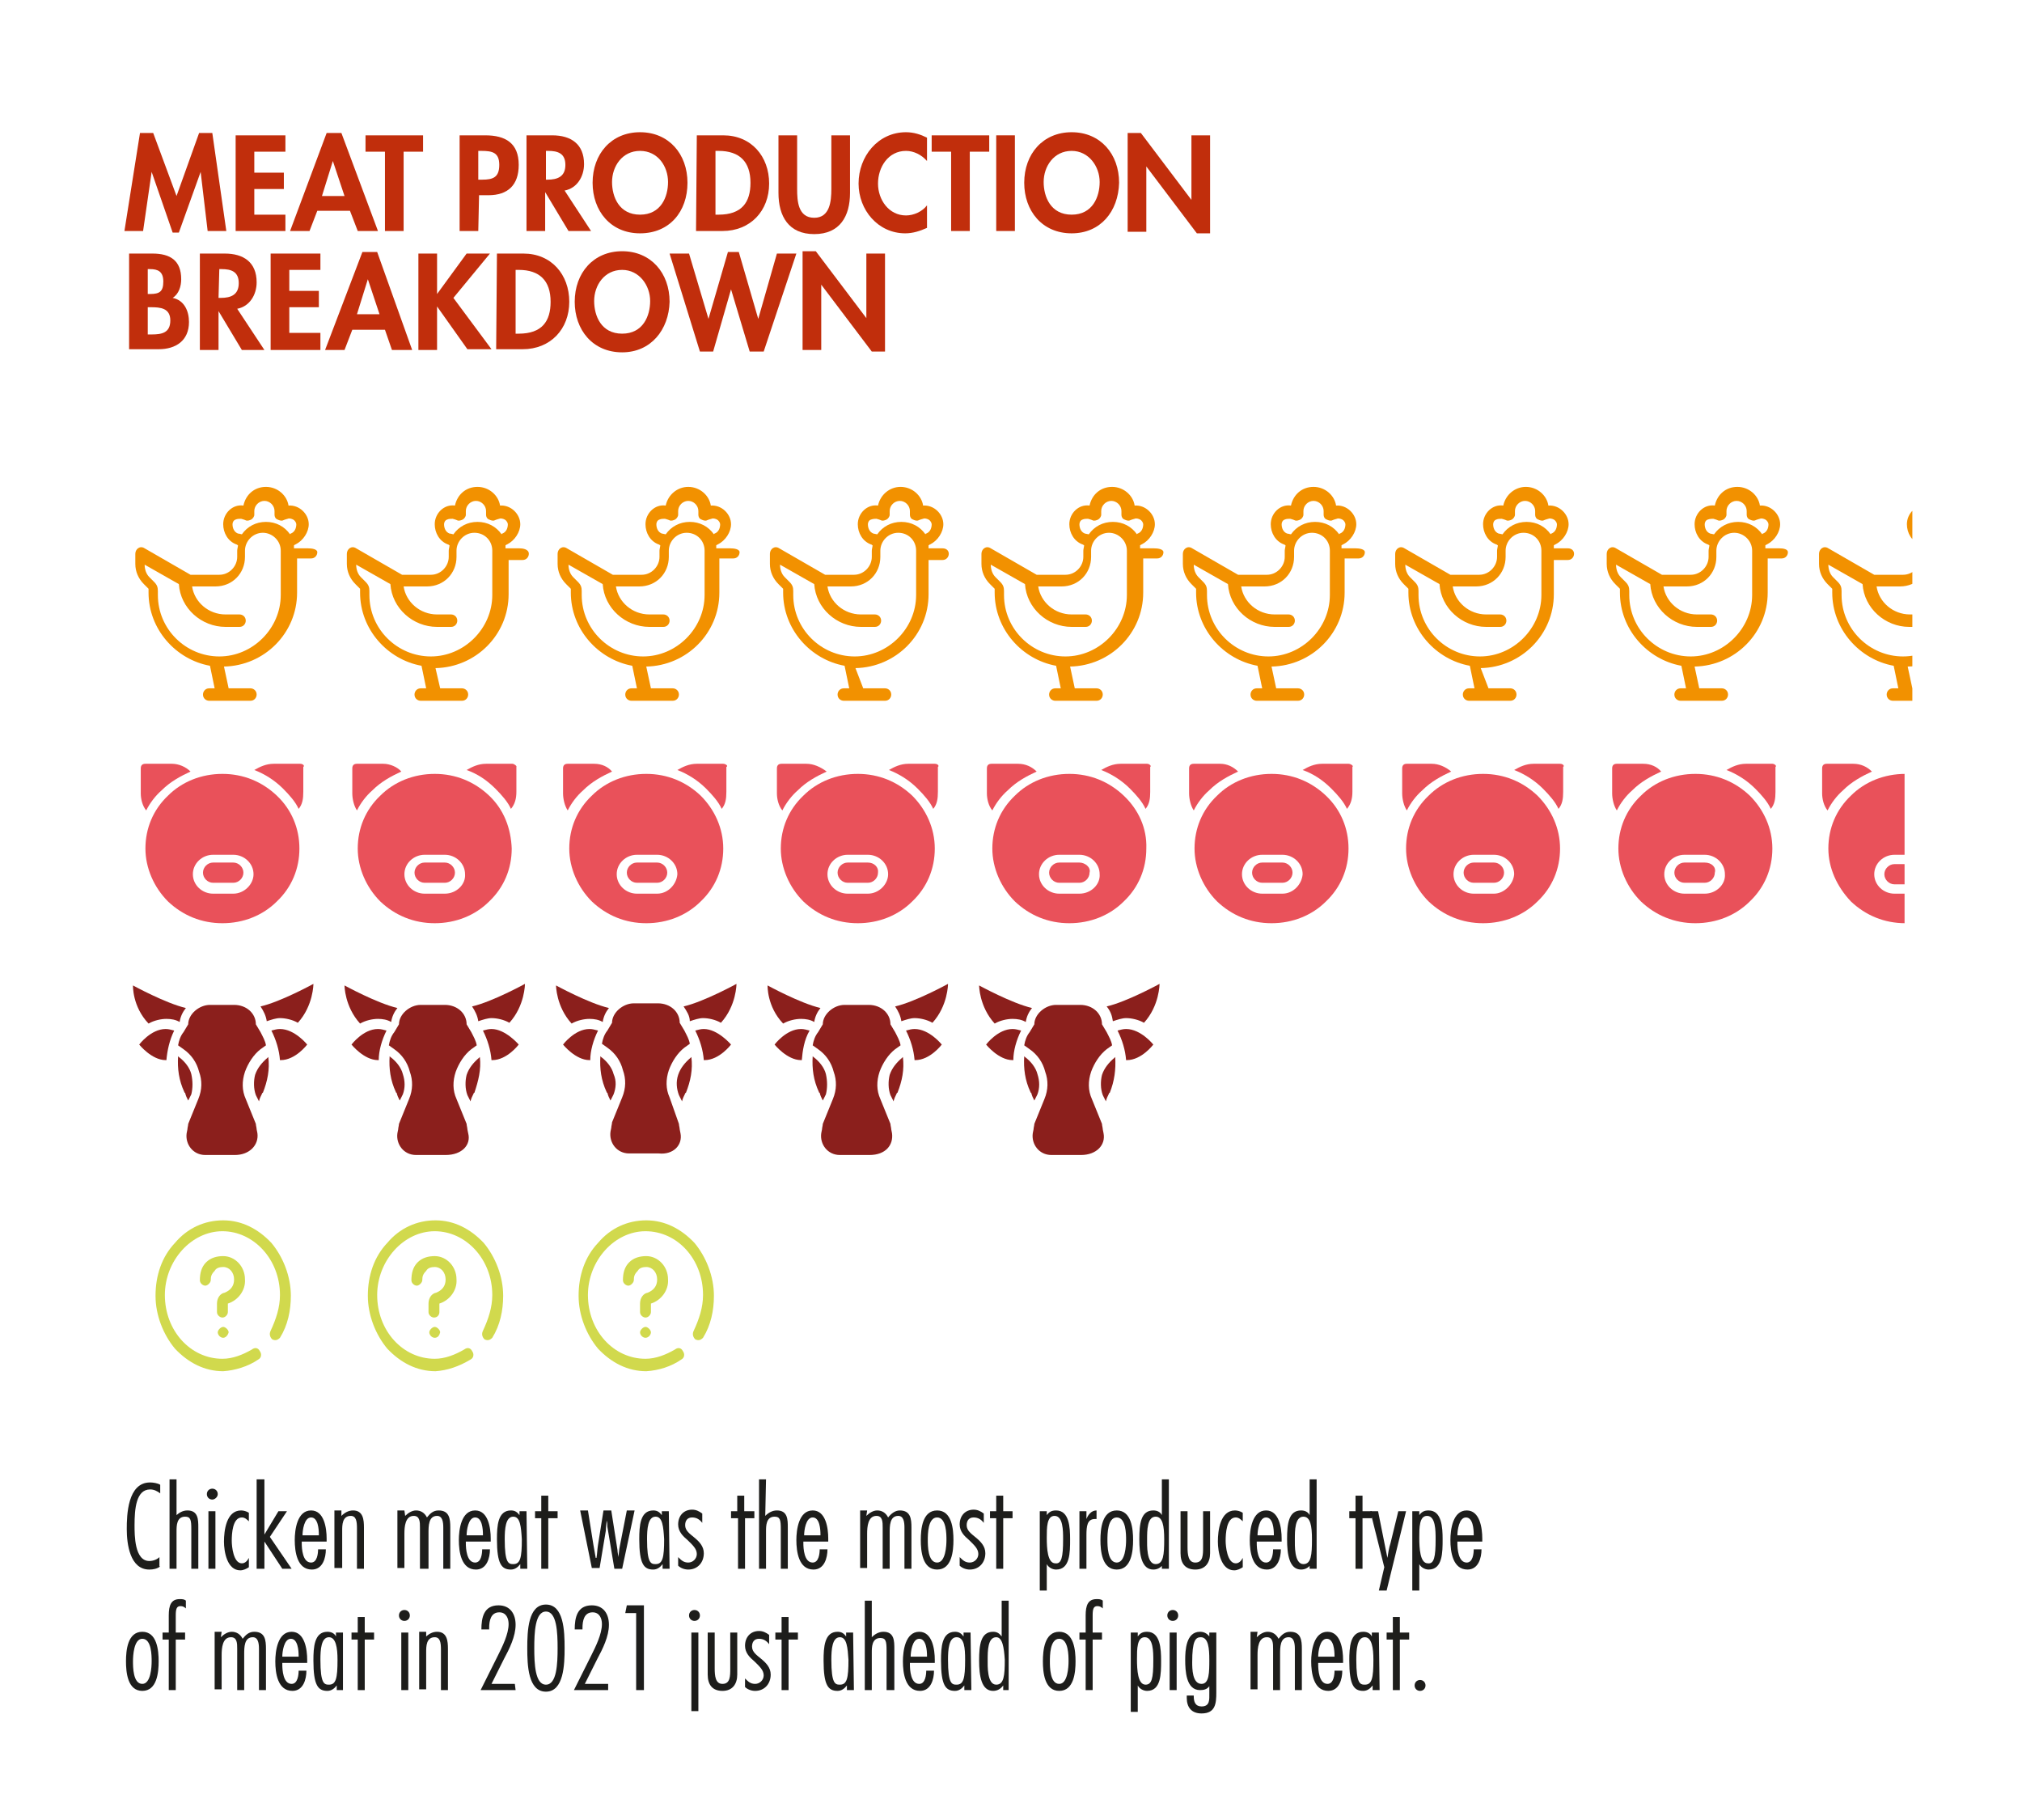 <?xml version="1.0" encoding="utf-8"?>
<!-- Generator: Adobe Illustrator 28.0.0, SVG Export Plug-In . SVG Version: 6.00 Build 0)  -->
<svg version="1.1" id="Layer_2" xmlns="http://www.w3.org/2000/svg" xmlns:xlink="http://www.w3.org/1999/xlink" x="0px" y="0px"
	 viewBox="0 0 260 234" style="enable-background:new 0 0 260 234;" xml:space="preserve">
<style type="text/css">
	.st0{enable-background:new    ;}
	.st1{fill:#C12E0C;}
	.st2{fill:#1D1D1B;}
	.st3{fill:#E9515A;}
	.st4{fill:#F29100;}
	.st5{fill:#8B1F1C;}
	.st6{fill:#D1D94D;}
	.st7{clip-path:url(#SVGID_00000133517362750296099080000010963565752554233742_);fill:#F29100;}
	.st8{clip-path:url(#SVGID_00000067211734277071961460000000541595984552118667_);fill:#E9515A;}
	.st9{clip-path:url(#SVGID_00000135657459590994317520000007582225157273417658_);fill:#E9515A;}
</style>
<g class="st0">
	<path class="st1" d="M25.8,22.1L25.8,22.1L23,29.9h-0.8l-2.7-7.8l0,0l-1.1,7.6H16l2-12.6h1.7l3,8.1l2.9-8.1h1.7l1.8,12.6h-2.4
		L25.8,22.1z"/>
	<path class="st1" d="M32.7,19.5v2.7h3.8v2.1h-3.8v3.3h4v2.1h-6.4V17.4h6.4v2.1H32.7z"/>
	<path class="st1" d="M40.8,27.1l-1,2.6h-2.5L42,17.1h1.9l4.7,12.6H46l-1-2.6H40.8z M42.8,20.7L42.8,20.7l-1.4,4.5h2.9L42.8,20.7z"
		/>
</g>
<g class="st0">
	<path class="st1" d="M51.9,29.7h-2.4V19.5H47v-2.1h7.4v2.1h-2.5V29.7z"/>
	<path class="st1" d="M61.5,29.7h-2.4V17.4h3.3c2.6,0,4.3,1,4.3,3.8c0,2.6-1.4,3.9-3.9,3.9h-1.2L61.5,29.7L61.5,29.7z M61.5,23.1H62
		c1.4,0,2.2-0.3,2.2-1.9s-0.9-1.8-2.3-1.8h-0.4C61.5,19.4,61.5,23.1,61.5,23.1z"/>
	<path class="st1" d="M76,29.7h-2.9l-3-5l0,0v5h-2.4V17.4H71c2.4,0,4.1,1.1,4.1,3.7c0,1.6-0.9,3.1-2.5,3.4L76,29.7z M70.1,23.1h0.3
		c1.3,0,2.3-0.4,2.3-1.9s-1-1.8-2.2-1.8h-0.3v3.7H70.1z"/>
	<path class="st1" d="M82.3,30c-3.8,0-6.1-2.9-6.1-6.5c0-3.7,2.4-6.5,6.1-6.5s6.1,2.8,6.1,6.5S86.1,30,82.3,30z M82.3,19.4
		c-2.3,0-3.6,2-3.6,4c0,1.9,0.9,4.2,3.6,4.2s3.6-2.3,3.6-4.2C85.9,21.4,84.6,19.4,82.3,19.4z"/>
	<path class="st1" d="M89.6,17.4H93c3.6,0,5.9,2.7,5.9,6.2s-2.4,6.1-6,6.1h-3.4L89.6,17.4L89.6,17.4z M92,27.6h0.4
		c3,0,4.1-1.6,4.1-4.1c0-2.7-1.4-4.1-4.1-4.1H92V27.6z"/>
	<path class="st1" d="M100.1,17.4h2.4v6.9c0,1.5,0.1,3.7,2.2,3.7c2,0,2.2-2.1,2.2-3.7v-6.9h2.4v7.4c0,3-1.3,5.3-4.6,5.3
		c-3.3,0-4.6-2.3-4.6-5.3V17.4z"/>
	<path class="st1" d="M119.2,20.7c-0.7-0.8-1.7-1.3-2.7-1.3c-2.3,0-3.6,2.1-3.6,4.2s1.4,4.1,3.6,4.1c1,0,2.1-0.5,2.7-1.3v2.9
		c-0.9,0.4-1.8,0.7-2.8,0.7c-3.5,0-6-3-6-6.4c0-3.5,2.5-6.6,6.1-6.6c1,0,1.9,0.3,2.7,0.7C119.2,17.7,119.2,20.7,119.2,20.7z"/>
	<path class="st1" d="M124.7,29.7h-2.4V19.5h-2.5v-2.1h7.4v2.1h-2.5V29.7z"/>
	<path class="st1" d="M130.5,29.7h-2.4V17.4h2.4V29.7z"/>
	<path class="st1" d="M137.8,30c-3.8,0-6.1-2.9-6.1-6.5c0-3.7,2.4-6.5,6.1-6.5s6.1,2.8,6.1,6.5C143.8,27.2,141.5,30,137.8,30z
		 M137.8,19.4c-2.3,0-3.6,2-3.6,4c0,1.9,0.9,4.2,3.6,4.2s3.6-2.3,3.6-4.2C141.4,21.4,140,19.4,137.8,19.4z"/>
	<path class="st1" d="M145,17.1h1.7l6.5,8.6l0,0v-8.3h2.4V30h-1.7l-6.5-8.6l0,0v8.4H145V17.1z"/>
</g>
<g class="st0">
	<path class="st1" d="M16.6,32.6h3c2.3,0,3.7,0.9,3.7,3.3c0,0.9-0.3,1.9-1.1,2.4c1.5,0.3,2.1,1.7,2.1,3.1c0,2.4-1.7,3.5-3.9,3.5
		h-3.8C16.6,44.9,16.6,32.6,16.6,32.6z M19,37.8h0.3c1.2,0,1.7-0.3,1.7-1.6s-0.7-1.6-1.7-1.6H19V37.8z M19,43h0.5
		c1.3,0,2.4-0.2,2.4-1.8s-1.3-1.7-2.5-1.7H19V43z"/>
	<path class="st1" d="M34,45h-2.9l-3-5l0,0v5h-2.4V32.6h3.2c2.4,0,4.1,1.1,4.1,3.7c0,1.6-0.9,3.1-2.5,3.4L34,45z M28.1,38.3h0.3
		c1.3,0,2.3-0.4,2.3-1.9s-1-1.8-2.2-1.8h-0.3L28.1,38.3L28.1,38.3z"/>
	<path class="st1" d="M37.2,34.7v2.7H41v2.1h-3.8v3.3h4V45h-6.4V32.6h6.4v2.1C41.2,34.7,37.2,34.7,37.2,34.7z"/>
	<path class="st1" d="M45.3,42.4l-1,2.6h-2.5l4.8-12.6h1.9L53,45h-2.6l-0.9-2.6H45.3z M47.3,35.9L47.3,35.9l-1.4,4.5h2.9L47.3,35.9z
		"/>
	<path class="st1" d="M60,32.6h3l-4.7,5.7l4.9,6.6h-3.1l-3.9-5.5l0,0V45h-2.4V32.6h2.4v5.2l0,0L60,32.6z"/>
	<path class="st1" d="M63.9,32.6h3.4c3.6,0,5.9,2.7,5.9,6.2s-2.4,6.1-6,6.1h-3.4L63.9,32.6L63.9,32.6z M66.3,42.9h0.4
		c3,0,4.1-1.6,4.1-4.1c0-2.7-1.4-4.1-4.1-4.1h-0.4V42.9z"/>
	<path class="st1" d="M80,45.3c-3.8,0-6.1-2.9-6.1-6.5c0-3.7,2.4-6.5,6.1-6.5s6.1,2.8,6.1,6.5C86,42.4,83.7,45.3,80,45.3z M80,34.7
		c-2.3,0-3.6,2-3.6,4c0,1.9,0.9,4.2,3.6,4.2s3.6-2.3,3.6-4.2C83.6,36.7,82.2,34.7,80,34.7z"/>
	<path class="st1" d="M91.1,41L91.1,41l2.5-8.6H95l2.5,8.6l0,0l2.4-8.4h2.5l-4.2,12.6h-1.8l-2.4-8l0,0l-2.3,8H90l-3.9-12.6h2.5
		L91.1,41z"/>
	<path class="st1" d="M103.2,32.3h1.7l6.5,8.6l0,0v-8.3h2.4v12.6h-1.7l-6.5-8.6l0,0V45h-2.4V32.3z"/>
</g>
<g class="st0">
	<path class="st2" d="M20.6,201.4c-0.4,0.3-0.9,0.4-1.4,0.4c-2.5,0-2.9-3.3-2.9-5.2c0-1.8,0.1-6,3-6c0.4,0,1,0.1,1.3,0.3v1.1
		c-0.4-0.3-0.8-0.5-1.3-0.5c-1.8,0-2,2.5-2,4.6c0,1.3,0,4.6,1.9,4.6c0.5,0,1-0.2,1.3-0.5v1.2H20.6z"/>
	<path class="st2" d="M22.6,194.9c0.4-0.4,0.9-0.7,1.5-0.7c1.4,0,1.4,1.2,1.4,2.2v5.3h-0.9v-5.1c0-1.2-0.1-1.6-0.8-1.6
		c-1.1,0-1.1,1.2-1.1,1.9v4.8h-0.9v-11.5h0.9v4.7H22.6z"/>
	<path class="st2" d="M27.3,192.8c-0.4,0-0.7-0.3-0.7-0.7s0.3-0.7,0.7-0.7c0.4,0,0.7,0.3,0.7,0.7S27.6,192.8,27.3,192.8z
		 M27.7,201.7h-0.9v-7.4h0.9V201.7z"/>
	<path class="st2" d="M32,195.6c-0.2-0.2-0.5-0.5-0.9-0.5c-1.2,0-1.3,2.1-1.3,3c0,0.7,0.2,2.9,1.3,2.9c0.4,0,0.7-0.3,0.9-0.7l0,0
		v1.2c-0.3,0.2-0.7,0.4-1.1,0.4c-1.7,0-2.1-2.4-2.1-3.7c0-1.4,0.3-4,2.2-4c0.3,0,0.7,0.1,1,0.3V195.6z"/>
	<path class="st2" d="M34,197.3L34,197.3l1.8-3h1.1l-2.2,3.3l2.8,4.1h-1.2l-2.3-3.5l0,0v3.5h-1v-11.5h1V197.3z"/>
	<path class="st2" d="M38.8,198.2v0.2c0,0.7,0.1,2.5,1.2,2.5c0.8,0,0.9-1.2,0.9-1.7h1c0,1.1-0.4,2.6-1.8,2.6c-1.9,0-2.2-2.3-2.2-3.8
		c0-1.3,0.3-3.8,2.1-3.8c1.7,0,2,2.3,2,3.6v0.4H38.8z M41,197.4v-0.1c0-0.7-0.1-2.2-1-2.2s-1.1,1.7-1.1,2.3H41z"/>
	<path class="st2" d="M43.9,194.9c0.4-0.4,0.9-0.7,1.5-0.7c1.3,0,1.4,1.2,1.4,2.2v5.3h-0.9v-5.2c0-0.9-0.1-1.6-0.8-1.6
		c-1.1,0-1.1,1.2-1.1,1.9v4.8h-1v-7.4h0.9V194.9z"/>
	<path class="st2" d="M52.1,194.9L52.1,194.9c0.4-0.4,0.9-0.7,1.4-0.7c0.6,0,1.1,0.3,1.4,0.9c0.4-0.5,0.8-0.9,1.5-0.9
		c1.4,0,1.5,1.1,1.5,2.2v5.3H57v-5.3c0-0.7-0.1-1.5-0.8-1.5c-1.1,0-1.1,1.3-1.1,2.2v4.6H54v-5.3c0-0.7,0-1.5-0.8-1.5
		c-1.1,0-1.2,1.4-1.2,2.3v4.4h-0.9v-7.4H52L52.1,194.9L52.1,194.9z"/>
	<path class="st2" d="M59.9,198.2v0.2c0,0.7,0.1,2.5,1.2,2.5c0.8,0,0.9-1.2,0.9-1.7h1c0,1.1-0.4,2.6-1.8,2.6c-1.9,0-2.2-2.3-2.2-3.8
		c0-1.3,0.3-3.8,2.1-3.8c1.7,0,2,2.3,2,3.6v0.4H59.9z M62.1,197.4v-0.1c0-0.7-0.1-2.2-1-2.2s-1.1,1.7-1.1,2.3H62.1z"/>
	<path class="st2" d="M67.8,201.7h-0.9v-0.6l0,0c-0.3,0.4-0.7,0.7-1.2,0.7c-1.2,0-1.8-0.7-1.8-3.9c0-1.7,0.1-3.7,1.8-3.7
		c0.5,0,0.8,0.2,1.1,0.6l0,0v-0.5h0.9L67.8,201.7L67.8,201.7z M66,195c-1,0-1.1,1.6-1.1,2.9c0,3.1,0.5,3.2,1.1,3.2
		c0.9,0,1.1-0.8,1.1-3.2C67,196.3,66.9,195,66,195z"/>
	<path class="st2" d="M71.7,195.2h-1.2v6.5h-0.9v-6.5h-0.8v-0.9h0.8v-2h0.9v2h1.2V195.2z"/>
	<path class="st2" d="M80,201.7h-1l-0.9-5.4c0-0.3,0-0.5-0.1-0.8l0,0c0,0.4-0.1,0.9-0.1,1.3l-0.8,4.8h-1l-1.5-7.4h1l0.7,4.4
		c0.1,0.6,0.2,1.1,0.3,1.7h0.1c0.1-0.6,0.1-1.1,0.2-1.7l0.7-4.4h1l0.8,5.1c0,0.3,0.1,0.6,0.1,0.9l0,0c0.1-0.5,0.1-1,0.2-1.4l0.9-4.6
		h1L80,201.7z"/>
	<path class="st2" d="M86.1,201.7h-0.9v-0.6l0,0c-0.3,0.4-0.7,0.7-1.2,0.7c-1.2,0-1.8-0.7-1.8-3.9c0-1.7,0.1-3.7,1.8-3.7
		c0.5,0,0.8,0.2,1.1,0.6l0,0v-0.5H86L86.1,201.7L86.1,201.7z M84.3,195c-1,0-1.1,1.6-1.1,2.9c0,3.1,0.5,3.2,1.1,3.2
		c0.9,0,1.1-0.8,1.1-3.2C85.3,196.3,85.2,195,84.3,195z"/>
	<path class="st2" d="M90.3,195.8L90.3,195.8c-0.3-0.4-0.7-0.7-1.3-0.7c-0.6,0-0.9,0.4-0.9,1c0,0.7,0.6,1.1,1.2,1.6s1.2,1.1,1.2,2
		c0,1.2-0.8,2.1-2,2.1c-0.5,0-1-0.2-1.3-0.5v-1.1c0.4,0.4,0.7,0.7,1.3,0.7c0.6,0,1.1-0.5,1.1-1.1c0-0.7-0.6-1.2-1.2-1.8
		c-0.6-0.5-1.2-1.1-1.2-2c0-1.1,0.7-1.9,1.8-1.9c0.5,0,0.9,0.2,1.3,0.5V195.8z"/>
	<path class="st2" d="M97,195.2h-1.2v6.5h-0.9v-6.5H94v-0.9h0.8v-2h0.9v2H97V195.2z"/>
	<path class="st2" d="M98.4,194.9c0.4-0.4,0.9-0.7,1.5-0.7c1.4,0,1.4,1.2,1.4,2.2v5.3h-0.9v-5.1c0-1.2-0.1-1.6-0.8-1.6
		c-1.1,0-1.1,1.2-1.1,1.9v4.8h-0.9v-11.5h0.9L98.4,194.9L98.4,194.9z"/>
	<path class="st2" d="M103.3,198.2v0.2c0,0.7,0.1,2.5,1.2,2.5c0.8,0,0.9-1.2,0.9-1.7h1c0,1.1-0.4,2.6-1.8,2.6
		c-1.9,0-2.2-2.3-2.2-3.8c0-1.3,0.3-3.8,2.1-3.8c1.7,0,2,2.3,2,3.6v0.4H103.3z M105.5,197.4v-0.1c0-0.7-0.1-2.2-1-2.2
		s-1.1,1.7-1.1,2.3H105.5z"/>
	<path class="st2" d="M111.4,194.9L111.4,194.9c0.4-0.4,0.9-0.7,1.4-0.7c0.6,0,1.1,0.3,1.4,0.9c0.4-0.5,0.9-0.9,1.5-0.9
		c1.4,0,1.5,1.1,1.5,2.2v5.3h-0.9v-5.3c0-0.7-0.1-1.5-0.8-1.5c-1.1,0-1.1,1.3-1.1,2.2v4.6h-0.9v-5.3c0-0.7,0-1.5-0.8-1.5
		c-1.1,0-1.2,1.4-1.2,2.3v4.4h-0.9v-7.4h0.9L111.4,194.9L111.4,194.9z"/>
	<path class="st2" d="M122.6,198c0,1.4-0.2,3.8-2.1,3.8s-2.1-2.4-2.1-3.8c0-1.4,0.2-3.8,2.1-3.8S122.6,196.6,122.6,198z M119.3,198
		c0,0.7,0,2.9,1.2,2.9c1.1,0,1.2-2.2,1.2-2.9s0-2.9-1.2-2.9S119.3,197.3,119.3,198z"/>
	<path class="st2" d="M126.5,195.8L126.5,195.8c-0.3-0.4-0.7-0.7-1.3-0.7c-0.6,0-0.9,0.4-0.9,1c0,0.7,0.6,1.1,1.2,1.6s1.2,1.1,1.2,2
		c0,1.2-0.8,2.1-2,2.1c-0.5,0-1-0.2-1.3-0.5v-1.1c0.4,0.4,0.7,0.7,1.3,0.7c0.6,0,1.1-0.5,1.1-1.1c0-0.7-0.6-1.2-1.2-1.8
		c-0.6-0.5-1.2-1.1-1.2-2c0-1.1,0.7-1.9,1.8-1.9c0.5,0,0.9,0.2,1.3,0.5V195.8z"/>
	<path class="st2" d="M130.2,195.2H129v6.5h-0.9v-6.5h-0.8v-0.9h0.8v-2h0.9v2h1.2V195.2z"/>
	<path class="st2" d="M134.6,194.8L134.6,194.8c0.3-0.4,0.6-0.6,1.2-0.6c1.7,0,1.8,2.2,1.8,3.7c0,1.7,0,3.9-1.8,3.9
		c-0.5,0-1-0.3-1.2-0.7l0,0v3.4h-0.9v-10.2h0.9V194.8z M136.7,197.9c0-1.1,0-3-1.1-3c-1,0-1,1.5-1,2.8c0,1.4,0.1,3.3,1.1,3.3
		C136.5,201.1,136.7,200.2,136.7,197.9z"/>
	<path class="st2" d="M139.7,195.3L139.7,195.3c0.2-0.5,0.6-1.1,1.3-1.1v1.1h-0.2c-1,0-1.1,0.9-1.1,2.1v4.3h-0.9v-7.4h0.9V195.3z"/>
	<path class="st2" d="M145.7,198c0,1.4-0.2,3.8-2.1,3.8c-1.9,0-2.1-2.4-2.1-3.8c0-1.4,0.2-3.8,2.1-3.8S145.7,196.6,145.7,198z
		 M142.4,198c0,0.7,0,2.9,1.2,2.9c1.1,0,1.2-2.2,1.2-2.9s0-2.9-1.2-2.9S142.4,197.3,142.4,198z"/>
	<path class="st2" d="M149.6,201.1L149.6,201.1c-0.3,0.4-0.7,0.7-1.3,0.7c-1.5,0-1.8-1.9-1.8-3.9s0.2-3.7,1.8-3.7
		c0.5,0,0.9,0.2,1.1,0.6l0,0v-4.6h0.9v11.5h-0.9v-0.6H149.6z M148.6,195c-1.1,0-1.1,1.8-1.1,2.9c0,0.7-0.1,3.2,1.1,3.2
		c1,0,1.1-1.2,1.1-3.2C149.7,196.2,149.5,195,148.6,195z"/>
	<path class="st2" d="M152.7,194.3v4.6c0,1,0.1,2,1,2c1,0,1-1,1-2v-4.6h0.9v5.4c0,1.2-0.6,2.1-1.9,2.1c-1.3,0-1.9-0.8-1.9-2.1v-5.4
		H152.7z"/>
	<path class="st2" d="M159.8,195.6c-0.2-0.2-0.5-0.5-0.9-0.5c-1.2,0-1.3,2.1-1.3,3c0,0.7,0.2,2.9,1.3,2.9c0.4,0,0.7-0.3,0.9-0.7l0,0
		v1.2c-0.3,0.2-0.7,0.4-1.1,0.4c-1.7,0-2.1-2.4-2.1-3.7c0-1.4,0.3-4,2.2-4c0.3,0,0.7,0.1,1,0.3L159.8,195.6L159.8,195.6z"/>
	<path class="st2" d="M161.6,198.2v0.2c0,0.7,0.1,2.5,1.2,2.5c0.8,0,0.9-1.2,0.9-1.7h1c0,1.1-0.4,2.6-1.8,2.6
		c-1.9,0-2.2-2.3-2.2-3.8c0-1.3,0.3-3.8,2.1-3.8c1.7,0,2,2.3,2,3.6v0.4H161.6z M163.8,197.4v-0.1c0-0.7-0.1-2.2-1-2.2
		s-1.1,1.7-1.1,2.3H163.8z"/>
	<path class="st2" d="M168.6,201.1L168.6,201.1c-0.3,0.4-0.7,0.7-1.3,0.7c-1.5,0-1.8-1.9-1.8-3.9s0.2-3.7,1.8-3.7
		c0.5,0,0.9,0.2,1.1,0.6l0,0v-4.6h0.9v11.5h-0.9v-0.6H168.6z M167.6,195c-1.1,0-1.1,1.8-1.1,2.9c0,0.7-0.1,3.2,1.1,3.2
		c1,0,1.1-1.2,1.1-3.2C168.7,196.2,168.5,195,167.6,195z"/>
	<path class="st2" d="M176.4,195.2h-1.2v6.5h-0.9v-6.5h-0.8v-0.9h0.8v-2h0.9v2h1.2V195.2z"/>
	<path class="st2" d="M178.3,204.5h-1l0.7-3l-1.8-7.2h1l1.2,6l0,0c0.1-0.6,0.2-1.3,0.4-1.9l1-4.1h1L178.3,204.5z"/>
	<path class="st2" d="M182.5,194.8L182.5,194.8c0.3-0.4,0.6-0.6,1.2-0.6c1.7,0,1.8,2.2,1.8,3.7c0,1.7,0,3.9-1.8,3.9
		c-0.5,0-1-0.3-1.2-0.7l0,0v3.4h-0.9v-10.2h0.9V194.8z M184.6,197.9c0-1.1,0-3-1.1-3c-1,0-1,1.5-1,2.8c0,1.4,0.1,3.3,1.1,3.3
		C184.4,201.1,184.6,200.2,184.6,197.9z"/>
	<path class="st2" d="M187.4,198.2v0.2c0,0.7,0.1,2.5,1.2,2.5c0.8,0,0.9-1.2,0.9-1.7h1c0,1.1-0.4,2.6-1.8,2.6
		c-1.9,0-2.2-2.3-2.2-3.8c0-1.3,0.3-3.8,2.1-3.8c1.7,0,2,2.3,2,3.6v0.4H187.4z M189.5,197.4v-0.1c0-0.7-0.1-2.2-1-2.2
		s-1.1,1.7-1.1,2.3H189.5z"/>
</g>
<g class="st0">
	<path class="st2" d="M20.4,213.6c0,1.4-0.2,3.8-2.1,3.8s-2.1-2.4-2.1-3.8c0-1.4,0.2-3.8,2.1-3.8C20.2,209.8,20.4,212.2,20.4,213.6z
		 M17.1,213.6c0,0.7,0,2.9,1.2,2.9c1.1,0,1.2-2.2,1.2-2.9s0-2.9-1.2-2.9C17.2,210.7,17.1,212.9,17.1,213.6z"/>
	<path class="st2" d="M23.8,210.8h-1.2v6.5h-0.9v-6.5h-0.8v-0.9h0.8v-2.2c0-1.3,0.3-2.1,1.4-2.1c0.3,0,0.6,0,0.8,0.2v1
		c-0.2-0.2-0.4-0.3-0.7-0.3c-0.5,0-0.6,0.4-0.6,1.2v2.2h1.2C23.8,209.9,23.8,210.8,23.8,210.8z"/>
	<path class="st2" d="M28.4,210.5L28.4,210.5c0.4-0.4,0.9-0.7,1.4-0.7c0.6,0,1.1,0.3,1.4,0.9c0.4-0.5,0.8-0.9,1.5-0.9
		c1.4,0,1.5,1.1,1.5,2.2v5.3h-0.9V212c0-0.7-0.1-1.5-0.8-1.5c-1.1,0-1.1,1.3-1.1,2.2v4.6h-0.9V212c0-0.7,0-1.5-0.8-1.5
		c-1.1,0-1.2,1.4-1.2,2.3v4.4h-0.9v-7.4h0.9L28.4,210.5L28.4,210.5z"/>
	<path class="st2" d="M36.3,213.8v0.2c0,0.7,0.1,2.5,1.2,2.5c0.8,0,0.9-1.2,0.9-1.7h1c0,1.1-0.4,2.6-1.8,2.6c-1.9,0-2.2-2.3-2.2-3.8
		c0-1.3,0.3-3.8,2.1-3.8c1.7,0,2,2.3,2,3.6v0.4H36.3z M38.4,213v-0.1c0-0.7-0.1-2.2-1-2.2s-1.1,1.7-1.1,2.3H38.4z"/>
	<path class="st2" d="M44.2,217.3h-0.9v-0.6l0,0c-0.3,0.4-0.7,0.7-1.2,0.7c-1.2,0-1.8-0.7-1.8-3.9c0-1.7,0.1-3.7,1.8-3.7
		c0.5,0,0.9,0.2,1.1,0.6l0,0v-0.5h0.9v7.4H44.2z M42.3,210.5c-1,0-1.1,1.6-1.1,2.9c0,3.1,0.5,3.2,1.1,3.2c0.9,0,1.1-0.8,1.1-3.2
		C43.4,211.9,43.2,210.5,42.3,210.5z"/>
	<path class="st2" d="M48.1,210.8h-1.2v6.5H46v-6.5h-0.8v-0.9H46v-2h0.9v2h1.2V210.8z"/>
	<path class="st2" d="M52,208.4c-0.4,0-0.7-0.3-0.7-0.7s0.3-0.7,0.7-0.7s0.7,0.3,0.7,0.7C52.7,208.1,52.4,208.4,52,208.4z
		 M52.5,217.3h-0.9v-7.4h0.9V217.3z"/>
	<path class="st2" d="M54.7,210.5c0.4-0.4,0.9-0.7,1.5-0.7c1.3,0,1.4,1.2,1.4,2.2v5.3h-0.9v-5.2c0-0.9-0.1-1.6-0.8-1.6
		c-1.1,0-1.1,1.2-1.1,1.9v4.8h-0.9v-7.4h0.9v0.7H54.7z"/>
	<path class="st2" d="M66.3,217.3h-4.5l2.2-4.4c0.6-1.2,1.4-2.8,1.4-4.1c0-0.7-0.3-1.5-1.2-1.5c-1.1,0-1.3,1.1-1.3,2v0.2h-1
		c0-1.5,0.3-3.1,2.2-3.1c1.5,0,2.2,1.1,2.2,2.5c0,1.5-0.8,3.1-1.5,4.4l-1.6,3.2h3L66.3,217.3L66.3,217.3z"/>
	<path class="st2" d="M72.6,211.9c0,2.1-0.1,5.6-2.4,5.6s-2.4-3.4-2.4-5.6s0.1-5.6,2.4-5.6S72.6,209.7,72.6,211.9z M68.7,211.9
		c0,2,0.1,4.7,1.5,4.7s1.5-2.7,1.5-4.7s-0.1-4.7-1.5-4.7S68.7,209.9,68.7,211.9z"/>
	<path class="st2" d="M78.3,217.3h-4.5l2.2-4.4c0.6-1.2,1.4-2.8,1.4-4.1c0-0.7-0.3-1.5-1.2-1.5c-1.1,0-1.3,1.1-1.3,2v0.2h-1
		c0-1.5,0.3-3.1,2.2-3.1c1.5,0,2.2,1.1,2.2,2.5c0,1.5-0.8,3.1-1.5,4.4l-1.6,3.2h3v0.8H78.3z"/>
	<path class="st2" d="M82.8,217.3h-1v-9.9h-1.4l0.2-1h2.2C82.8,206.4,82.8,217.3,82.8,217.3z"/>
	<path class="st2" d="M89.3,208.4c-0.4,0-0.7-0.3-0.7-0.7s0.3-0.7,0.7-0.7c0.4,0,0.7,0.3,0.7,0.7C90,208.1,89.7,208.4,89.3,208.4z
		 M89.8,220h-0.9v-10.1h0.9V220z"/>
	<path class="st2" d="M91.9,209.9v4.6c0,1,0.1,2,1,2c1,0,1-1,1-2v-4.6h0.9v5.4c0,1.2-0.6,2.1-1.9,2.1s-1.9-0.8-1.9-2.1v-5.4H91.9z"
		/>
	<path class="st2" d="M98.9,211.4L98.9,211.4c-0.3-0.4-0.7-0.7-1.3-0.7c-0.6,0-0.9,0.4-0.9,1c0,0.7,0.6,1.1,1.2,1.6s1.2,1.1,1.2,2
		c0,1.2-0.8,2.1-2,2.1c-0.5,0-1-0.2-1.3-0.5v-1.1c0.4,0.4,0.7,0.7,1.3,0.7c0.6,0,1.1-0.5,1.1-1.1c0-0.7-0.6-1.2-1.2-1.8
		c-0.6-0.5-1.2-1.1-1.2-2c0-1.1,0.7-1.9,1.8-1.9c0.5,0,0.9,0.2,1.3,0.5V211.4z"/>
	<path class="st2" d="M102.6,210.8h-1.2v6.5h-0.9v-6.5h-0.8v-0.9h0.8v-2h0.9v2h1.2V210.8z"/>
	<path class="st2" d="M109.8,217.3h-0.9v-0.6l0,0c-0.3,0.4-0.7,0.7-1.2,0.7c-1.2,0-1.8-0.7-1.8-3.9c0-1.7,0.1-3.7,1.8-3.7
		c0.5,0,0.8,0.2,1.1,0.6l0,0v-0.5h0.9L109.8,217.3L109.8,217.3z M108,210.5c-1,0-1.1,1.6-1.1,2.9c0,3.1,0.5,3.2,1.1,3.2
		c0.9,0,1.1-0.8,1.1-3.2C109,211.9,108.9,210.5,108,210.5z"/>
	<path class="st2" d="M112.1,210.5c0.4-0.4,0.9-0.7,1.5-0.7c1.4,0,1.4,1.2,1.4,2.2v5.3h-1v-5.1c0-1.2-0.1-1.6-0.8-1.6
		c-1.1,0-1.1,1.2-1.1,1.9v4.8h-0.9v-11.5h0.9V210.5z"/>
	<path class="st2" d="M117,213.8v0.2c0,0.7,0.1,2.5,1.2,2.5c0.8,0,0.9-1.2,0.9-1.7h1c0,1.1-0.4,2.6-1.8,2.6c-1.9,0-2.2-2.3-2.2-3.8
		c0-1.3,0.3-3.8,2.1-3.8c1.7,0,2,2.3,2,3.6v0.4H117z M119.2,213v-0.1c0-0.7-0.1-2.2-1-2.2s-1.1,1.7-1.1,2.3H119.2z"/>
	<path class="st2" d="M124.9,217.3H124v-0.6l0,0c-0.3,0.4-0.7,0.7-1.2,0.7c-1.2,0-1.8-0.7-1.8-3.9c0-1.7,0.1-3.7,1.8-3.7
		c0.5,0,0.8,0.2,1.1,0.6l0,0v-0.5h0.9L124.9,217.3L124.9,217.3z M123,210.5c-1,0-1.1,1.6-1.1,2.9c0,3.1,0.5,3.2,1.1,3.2
		c0.9,0,1.1-0.8,1.1-3.2C124.1,211.9,124,210.5,123,210.5z"/>
	<path class="st2" d="M129,216.7L129,216.7c-0.3,0.4-0.7,0.7-1.3,0.7c-1.5,0-1.8-1.9-1.8-3.9s0.2-3.7,1.8-3.7c0.5,0,0.8,0.2,1.1,0.6
		l0,0v-4.6h0.9v11.5H129V216.7z M128.1,210.5c-1.1,0-1.1,1.8-1.1,2.9c0,0.7-0.1,3.2,1.1,3.2c1,0,1.1-1.2,1.1-3.2
		C129.1,211.8,128.9,210.5,128.1,210.5z"/>
	<path class="st2" d="M138.3,213.6c0,1.4-0.2,3.8-2.1,3.8s-2.1-2.4-2.1-3.8c0-1.4,0.2-3.8,2.1-3.8S138.3,212.2,138.3,213.6z
		 M135,213.6c0,0.7,0,2.9,1.2,2.9c1.1,0,1.2-2.2,1.2-2.9s0-2.9-1.2-2.9C135,210.7,135,212.9,135,213.6z"/>
	<path class="st2" d="M141.7,210.8h-1.2v6.5h-0.9v-6.5h-0.8v-0.9h0.8v-2.2c0-1.3,0.3-2.1,1.4-2.1c0.3,0,0.6,0,0.8,0.2v1
		c-0.2-0.2-0.4-0.3-0.7-0.3c-0.5,0-0.6,0.4-0.6,1.2v2.2h1.2V210.8z"/>
	<path class="st2" d="M146.3,210.4L146.3,210.4c0.3-0.4,0.6-0.6,1.2-0.6c1.7,0,1.8,2.2,1.8,3.7c0,1.7,0,3.9-1.8,3.9
		c-0.5,0-1-0.3-1.2-0.7l0,0v3.4h-0.9v-10.2h0.9V210.4z M148.3,213.5c0-1.1,0-3-1.1-3c-1,0-1,1.5-1,2.8c0,1.4,0.1,3.3,1.1,3.3
		C148.1,216.6,148.3,215.8,148.3,213.5z"/>
	<path class="st2" d="M150.8,208.4c-0.4,0-0.7-0.3-0.7-0.7s0.3-0.7,0.7-0.7s0.7,0.3,0.7,0.7C151.5,208.1,151.2,208.4,150.8,208.4z
		 M151.3,217.3h-0.9v-7.4h0.9V217.3z"/>
	<path class="st2" d="M156.4,217.6c0,1.4-0.1,2.7-1.9,2.7c-1.3,0-1.9-0.8-1.9-2V218h0.9v0.1c0,0.7,0.2,1.3,1,1.3c1.1,0,1-0.9,1-1.7
		v-0.9c-0.3,0.4-0.7,0.5-1.2,0.5c-1.8,0-1.9-2.5-1.9-3.9c0-1.2,0.1-3.6,1.9-3.6c0.5,0,0.9,0.2,1.2,0.6l0,0v-0.5h0.9V217.6z
		 M154.5,216.5c1,0,1-1.5,1-3.1c0-1.4-0.1-2.9-1.1-2.9c-0.7,0-1.1,0.5-1.1,3.2C153.3,214.5,153.3,216.5,154.5,216.5z"/>
	<path class="st2" d="M161.6,210.5L161.6,210.5c0.4-0.4,0.9-0.7,1.4-0.7c0.6,0,1.1,0.3,1.4,0.9c0.4-0.5,0.8-0.9,1.5-0.9
		c1.4,0,1.5,1.1,1.5,2.2v5.3h-0.9V212c0-0.7-0.1-1.5-0.8-1.5c-1.1,0-1.1,1.3-1.1,2.2v4.6h-0.9V212c0-0.7,0-1.5-0.8-1.5
		c-1.1,0-1.2,1.4-1.2,2.3v4.4h-0.9v-7.4h0.9L161.6,210.5L161.6,210.5z"/>
	<path class="st2" d="M169.5,213.8v0.2c0,0.7,0.1,2.5,1.2,2.5c0.8,0,0.9-1.2,0.9-1.7h1c0,1.1-0.4,2.6-1.8,2.6
		c-1.9,0-2.2-2.3-2.2-3.8c0-1.3,0.3-3.8,2.1-3.8c1.7,0,2,2.3,2,3.6v0.4H169.5z M171.6,213v-0.1c0-0.7-0.1-2.2-1-2.2
		s-1.1,1.7-1.1,2.3H171.6z"/>
	<path class="st2" d="M177.4,217.3h-0.9v-0.6l0,0c-0.3,0.4-0.7,0.7-1.2,0.7c-1.2,0-1.8-0.7-1.8-3.9c0-1.7,0.1-3.7,1.8-3.7
		c0.5,0,0.9,0.2,1.1,0.6l0,0v-0.5h0.9L177.4,217.3L177.4,217.3z M175.5,210.5c-1,0-1.1,1.6-1.1,2.9c0,3.1,0.5,3.2,1.1,3.2
		c0.9,0,1.1-0.8,1.1-3.2C176.6,211.9,176.4,210.5,175.5,210.5z"/>
	<path class="st2" d="M181.2,210.8H180v6.5h-0.9v-6.5h-0.8v-0.9h0.8v-2h0.9v2h1.2V210.8z"/>
	<path class="st2" d="M183.3,216.7c0,0.4-0.3,0.7-0.7,0.7s-0.7-0.3-0.7-0.7s0.3-0.7,0.7-0.7S183.3,216.3,183.3,216.7z"/>
</g>
<path class="st3" d="M30,110.9h-2.6c-0.7,0-1.3,0.6-1.3,1.3s0.6,1.3,1.3,1.3H30c0.7,0,1.3-0.6,1.3-1.3S30.7,110.9,30,110.9L30,110.9
	z"/>
<path class="st3" d="M35.6,102.3c-1.9-1.8-4.3-2.8-7-2.8s-5.2,1-7,2.8c-1.9,1.8-2.9,4.2-2.9,6.8c0,2.5,1.1,5,2.9,6.8
	c1.9,1.8,4.3,2.8,7,2.8s5.2-1,7-2.8c1.9-1.8,2.9-4.2,2.9-6.8S37.5,104.1,35.6,102.3L35.6,102.3z M30,114.9h-2.6
	c-1.4,0-2.6-1.1-2.6-2.5s1.2-2.5,2.6-2.5H30c1.4,0,2.6,1.1,2.6,2.5C32.6,113.7,31.4,114.9,30,114.9L30,114.9z"/>
<path class="st3" d="M22.1,98.2h-3.4c-0.4,0-0.6,0.2-0.6,0.6v3.2c0,0.7,0.2,1.6,0.7,2.2c0.5-1,1.2-1.9,2-2.6
	c1.1-1.1,2.4-1.8,3.7-2.4C23.9,98.6,23,98.2,22.1,98.2L22.1,98.2z"/>
<path class="st3" d="M38.6,98.2h-3.4c-1,0-1.8,0.4-2.5,0.8c1.3,0.5,2.6,1.3,3.7,2.4c0.8,0.8,1.6,1.7,2,2.6c0.5-0.6,0.6-1.3,0.6-2.2
	v-3.2C39.2,98.5,39,98.2,38.6,98.2L38.6,98.2z"/>
<path class="st3" d="M57.2,110.9h-2.6c-0.7,0-1.3,0.6-1.3,1.3s0.6,1.3,1.3,1.3h2.6c0.7,0,1.3-0.6,1.3-1.3S57.9,110.9,57.2,110.9
	L57.2,110.9z"/>
<path class="st3" d="M62.9,102.3c-1.9-1.8-4.3-2.8-7-2.8s-5.2,1-7,2.8c-1.9,1.8-2.9,4.2-2.9,6.8c0,2.5,1.1,5,2.9,6.8
	c1.9,1.8,4.3,2.8,7,2.8s5.2-1,7-2.8c1.9-1.8,2.9-4.2,2.9-6.8C65.7,106.5,64.8,104.1,62.9,102.3L62.9,102.3z M57.2,114.9h-2.6
	c-1.4,0-2.6-1.1-2.6-2.5s1.2-2.5,2.6-2.5h2.6c1.4,0,2.6,1.1,2.6,2.5C59.9,113.7,58.7,114.9,57.2,114.9L57.2,114.9z"/>
<path class="st3" d="M49.3,98.2h-3.4c-0.4,0-0.6,0.2-0.6,0.6v3.2c0,0.7,0.2,1.6,0.6,2.2c0.5-1,1.2-1.9,2-2.6
	c1.1-1.1,2.4-1.8,3.7-2.4C51.1,98.6,50.1,98.2,49.3,98.2L49.3,98.2z"/>
<path class="st3" d="M65.9,98.2h-3.4c-1,0-1.8,0.4-2.5,0.8c1.4,0.5,2.6,1.3,3.7,2.4c0.8,0.8,1.6,1.7,2,2.6c0.5-0.6,0.7-1.3,0.7-2.2
	v-3.2C66.5,98.5,66.1,98.2,65.9,98.2L65.9,98.2z"/>
<path class="st3" d="M84.5,110.9h-2.6c-0.7,0-1.3,0.6-1.3,1.3s0.6,1.3,1.3,1.3h2.6c0.7,0,1.3-0.6,1.3-1.3S85.2,110.9,84.5,110.9
	L84.5,110.9z"/>
<path class="st3" d="M90.1,102.3c-1.9-1.8-4.3-2.8-7-2.8s-5.2,1-7,2.8c-1.9,1.8-2.9,4.2-2.9,6.8c0,2.5,1.1,5,2.9,6.8
	c1.9,1.8,4.3,2.8,7,2.8s5.2-1,7-2.8c1.9-1.8,2.9-4.2,2.9-6.8S91.9,104.1,90.1,102.3L90.1,102.3z M84.5,114.9h-2.6
	c-1.4,0-2.6-1.1-2.6-2.5s1.2-2.5,2.6-2.5h2.6c1.4,0,2.6,1.1,2.6,2.5C87,113.7,85.9,114.9,84.5,114.9L84.5,114.9z"/>
<path class="st3" d="M76.4,98.2H73c-0.4,0-0.6,0.2-0.6,0.6v3.2c0,0.7,0.2,1.6,0.6,2.2c0.5-1,1.2-1.9,2-2.6c1.1-1.1,2.4-1.8,3.7-2.4
	C78.2,98.6,77.4,98.2,76.4,98.2L76.4,98.2z"/>
<path class="st3" d="M93,98.2h-3.4c-1,0-1.8,0.4-2.5,0.8c1.3,0.5,2.6,1.3,3.7,2.4c0.8,0.8,1.6,1.7,2,2.6c0.5-0.6,0.6-1.3,0.6-2.2
	v-3.2C93.7,98.5,93.3,98.2,93,98.2L93,98.2z"/>
<path class="st3" d="M111.6,110.9H109c-0.7,0-1.3,0.6-1.3,1.3s0.6,1.3,1.3,1.3h2.6c0.7,0,1.3-0.6,1.3-1.3
	C113,111.5,112.4,110.9,111.6,110.9L111.6,110.9z"/>
<path class="st3" d="M117.3,102.3c-1.9-1.8-4.3-2.8-7-2.8s-5.2,1-7,2.8c-1.9,1.8-2.9,4.2-2.9,6.8c0,2.5,1.1,5,2.9,6.8
	c1.9,1.8,4.3,2.8,7,2.8s5.2-1,7-2.8c1.9-1.8,2.9-4.2,2.9-6.8S119.1,104.1,117.3,102.3L117.3,102.3z M111.6,114.9H109
	c-1.4,0-2.6-1.1-2.6-2.5s1.2-2.5,2.6-2.5h2.6c1.4,0,2.6,1.1,2.6,2.5C114.2,113.7,113,114.9,111.6,114.9L111.6,114.9z"/>
<path class="st3" d="M103.7,98.2h-3.2c-0.4,0-0.6,0.2-0.6,0.6v3.2c0,0.7,0.2,1.6,0.7,2.2c0.5-1,1.2-1.9,2-2.6
	c1.1-1.1,2.4-1.8,3.7-2.4C105.5,98.6,104.6,98.2,103.7,98.2L103.7,98.2z"/>
<path class="st3" d="M120.2,98.2h-3.4c-1,0-1.8,0.4-2.5,0.8c1.3,0.5,2.6,1.3,3.7,2.4c0.8,0.8,1.6,1.7,2,2.6c0.5-0.6,0.6-1.3,0.6-2.2
	v-3.2C120.8,98.5,120.6,98.2,120.2,98.2L120.2,98.2z"/>
<path class="st3" d="M192.1,110.9h-2.6c-0.7,0-1.3,0.6-1.3,1.3s0.6,1.3,1.3,1.3h2.6c0.7,0,1.3-0.6,1.3-1.3S192.8,110.9,192.1,110.9
	L192.1,110.9z"/>
<path class="st3" d="M197.7,102.3c-1.9-1.8-4.3-2.8-7-2.8s-5.2,1-7,2.8c-1.9,1.8-2.9,4.2-2.9,6.8c0,2.5,1.1,5,2.9,6.8
	c1.9,1.8,4.3,2.8,7,2.8s5.2-1,7-2.8c1.9-1.8,2.9-4.2,2.9-6.8S199.5,104.1,197.7,102.3L197.7,102.3z M192.1,114.9h-2.6
	c-1.4,0-2.6-1.1-2.6-2.5s1.2-2.5,2.6-2.5h2.6c1.4,0,2.6,1.1,2.6,2.5C194.6,113.7,193.4,114.9,192.1,114.9L192.1,114.9z"/>
<path class="st3" d="M184.1,98.2h-3.2c-0.4,0-0.6,0.2-0.6,0.6v3.2c0,0.7,0.2,1.6,0.6,2.2c0.5-1,1.2-1.9,2-2.6
	c1.1-1.1,2.4-1.8,3.7-2.4C185.9,98.6,185,98.2,184.1,98.2L184.1,98.2z"/>
<path class="st3" d="M200.6,98.2h-3.4c-1,0-1.8,0.4-2.5,0.8c1.3,0.5,2.6,1.3,3.7,2.4c0.8,0.8,1.6,1.7,2,2.6c0.5-0.6,0.6-1.3,0.6-2.2
	v-3.2C201.2,98.5,201,98.2,200.6,98.2L200.6,98.2z"/>
<path class="st3" d="M138.8,110.9h-2.6c-0.7,0-1.3,0.6-1.3,1.3s0.6,1.3,1.3,1.3h2.6c0.7,0,1.3-0.6,1.3-1.3
	C140.3,111.5,139.5,110.9,138.8,110.9L138.8,110.9z"/>
<path class="st3" d="M144.5,102.3c-1.9-1.8-4.3-2.8-7-2.8s-5.2,1-7,2.8c-1.9,1.8-2.9,4.2-2.9,6.8c0,2.5,1.1,5,2.9,6.8
	c1.9,1.8,4.3,2.8,7,2.8s5.2-1,7-2.8c1.9-1.8,2.9-4.2,2.9-6.8C147.5,106.5,146.4,104.1,144.5,102.3L144.5,102.3z M138.8,114.9h-2.6
	c-1.4,0-2.6-1.1-2.6-2.5s1.2-2.5,2.6-2.5h2.6c1.4,0,2.6,1.1,2.6,2.5C141.5,113.7,140.3,114.9,138.8,114.9L138.8,114.9z"/>
<path class="st3" d="M130.9,98.2h-3.4c-0.4,0-0.6,0.2-0.6,0.6v3.2c0,0.7,0.2,1.6,0.7,2.2c0.5-1,1.2-1.9,2-2.6
	c1.1-1.1,2.4-1.8,3.7-2.4C132.7,98.6,131.9,98.2,130.9,98.2L130.9,98.2z"/>
<path class="st3" d="M147.5,98.2h-3.4c-1,0-1.8,0.4-2.5,0.8c1.3,0.5,2.6,1.3,3.7,2.4c0.8,0.8,1.6,1.7,2,2.6c0.5-0.6,0.6-1.3,0.6-2.2
	v-3.2C148.1,98.5,147.8,98.2,147.5,98.2L147.5,98.2z"/>
<path class="st3" d="M219.2,110.9h-2.6c-0.7,0-1.3,0.6-1.3,1.3s0.6,1.3,1.3,1.3h2.6c0.7,0,1.3-0.6,1.3-1.3
	C220.7,111.5,220.1,110.9,219.2,110.9L219.2,110.9z"/>
<path class="st3" d="M225,102.3c-1.9-1.8-4.3-2.8-7-2.8s-5.2,1-7,2.8c-1.9,1.8-2.9,4.2-2.9,6.8c0,2.5,1.1,5,2.9,6.8
	c1.9,1.8,4.3,2.8,7,2.8s5.2-1,7-2.8c1.9-1.8,2.9-4.2,2.9-6.8S226.8,104.1,225,102.3L225,102.3z M219.2,114.9h-2.6
	c-1.4,0-2.6-1.1-2.6-2.5s1.2-2.5,2.6-2.5h2.6c1.4,0,2.6,1.1,2.6,2.5C221.9,113.7,220.7,114.9,219.2,114.9L219.2,114.9z"/>
<path class="st3" d="M211.3,98.2h-3.4c-0.4,0-0.6,0.2-0.6,0.6v3.2c0,0.7,0.2,1.6,0.6,2.2c0.5-1,1.2-1.9,2-2.6
	c1.1-1.1,2.4-1.8,3.7-2.4C213.1,98.6,212.3,98.2,211.3,98.2L211.3,98.2z"/>
<path class="st3" d="M227.9,98.2h-3.4c-1,0-1.8,0.4-2.5,0.8c1.3,0.5,2.6,1.3,3.7,2.4c0.8,0.8,1.6,1.7,2,2.6c0.5-0.6,0.6-1.3,0.6-2.2
	v-3.2C228.5,98.5,228.2,98.2,227.9,98.2L227.9,98.2z"/>
<path class="st3" d="M164.9,110.9h-2.6c-0.7,0-1.3,0.6-1.3,1.3s0.6,1.3,1.3,1.3h2.6c0.7,0,1.3-0.6,1.3-1.3S165.6,110.9,164.9,110.9
	L164.9,110.9z"/>
<path class="st3" d="M170.5,102.3c-1.9-1.8-4.3-2.8-7-2.8s-5.2,1-7,2.8c-1.9,1.8-2.9,4.2-2.9,6.8c0,2.5,1.1,5,2.9,6.8
	c1.9,1.8,4.3,2.8,7,2.8s5.2-1,7-2.8c1.9-1.8,2.9-4.2,2.9-6.8S172.4,104.1,170.5,102.3L170.5,102.3z M164.9,114.9h-2.6
	c-1.4,0-2.6-1.1-2.6-2.5s1.2-2.5,2.6-2.5h2.6c1.4,0,2.6,1.1,2.6,2.5C167.4,113.7,166.3,114.9,164.9,114.9L164.9,114.9z"/>
<path class="st3" d="M156.9,98.2h-3.4c-0.4,0-0.6,0.2-0.6,0.6v3.2c0,0.7,0.2,1.6,0.6,2.2c0.5-1,1.2-1.9,2-2.6
	c1.1-1.1,2.4-1.8,3.7-2.4C158.6,98.6,157.8,98.2,156.9,98.2L156.9,98.2z"/>
<path class="st3" d="M173.4,98.2H170c-1,0-1.8,0.4-2.5,0.8c1.4,0.5,2.6,1.3,3.7,2.4c0.8,0.8,1.6,1.7,2,2.6c0.5-0.6,0.7-1.3,0.7-2.2
	v-3.2C174.1,98.5,173.7,98.2,173.4,98.2L173.4,98.2z"/>
<path class="st4" d="M39.6,70.5h-1.8c0-0.1,0-0.2,0-0.4c0.1,0,0.1-0.1,0.2-0.1c1-0.5,1.7-1.6,1.7-2.6c0-1.3-1.2-2.5-2.6-2.4
	c-0.2-1.3-1.4-2.4-2.9-2.4s-2.6,1-2.9,2.4c-1.4-0.2-2.6,1-2.6,2.4c0,1.1,0.6,2.2,1.7,2.6c0.1,0,0.1,0.1,0.2,0.1
	c0,0.2-0.1,0.5-0.1,0.7v0.8c0,1.2-1,2.3-2.3,2.3h-3.7l-5.9-3.4c-0.6-0.4-1.2,0.1-1.2,0.7v1.3c0,1,0.4,1.9,1.1,2.6l0.6,0.6l0,0v0.5
	c0,4.7,3.5,8.6,7.9,9.4l0.6,2.9h-0.7c-0.5,0-0.8,0.4-0.8,0.8c0,0.5,0.4,0.8,0.8,0.8h5.3c0.5,0,0.8-0.4,0.8-0.8
	c0-0.5-0.4-0.8-0.8-0.8h-2.8l-0.6-2.8c5.2-0.1,9.4-4.3,9.4-9.5v-4.4H40c0.5,0,0.8-0.4,0.8-0.8C40.8,70.6,40.1,70.5,39.6,70.5
	L39.6,70.5z M30.6,68.6c-0.5-0.2-0.7-0.7-0.7-1.2c0-0.2,0.1-0.5,0.4-0.6c0.2-0.1,0.5-0.1,0.7-0.1c0.4,0.1,0.6,0.2,0.6,0.2
	c0.2,0.1,0.5,0,0.7-0.1s0.4-0.4,0.4-0.6v-0.5c0-0.7,0.6-1.3,1.3-1.3s1.3,0.6,1.3,1.3v0.5c0,0.2,0.1,0.5,0.4,0.6
	c0.2,0.1,0.5,0.2,0.7,0.1c0,0,0.2-0.1,0.6-0.2c0.2-0.1,0.5,0,0.7,0.1s0.4,0.4,0.4,0.6c0,0.5-0.2,1-0.7,1.2c0,0-0.1,0-0.1,0.1
	c-0.7-1-1.8-1.6-3.1-1.6s-2.4,0.6-3.1,1.6C30.7,68.6,30.7,68.6,30.6,68.6L30.6,68.6z M36.1,76.5c0,4.3-3.6,7.9-7.9,7.9
	s-7.9-3.5-7.9-7.9V76c0-0.5-0.1-0.8-0.5-1.2l-0.6-0.6c-0.4-0.4-0.6-1-0.6-1.6l4.4,2.5c0.2,3.1,2.9,5.5,6,5.5h1.8
	c0.5,0,0.8-0.4,0.8-0.8c0-0.5-0.4-0.8-0.8-0.8H29c-2.2,0-4-1.6-4.3-3.6h3c2.2,0,3.8-1.7,3.8-3.8v-0.8c0-1.2,1-2.3,2.3-2.3
	c1.2,0,2.3,1,2.3,2.3V76.5L36.1,76.5z"/>
<path class="st4" d="M66.8,70.5H65c0-0.1,0-0.2,0-0.4c0.1,0,0.1-0.1,0.2-0.1c1-0.5,1.7-1.6,1.7-2.6c0-1.3-1.2-2.5-2.6-2.4
	c-0.2-1.3-1.4-2.4-2.9-2.4s-2.6,1-2.9,2.4c-1.4-0.2-2.6,1-2.6,2.4c0,1.1,0.6,2.2,1.7,2.6c0.1,0,0.1,0.1,0.2,0.1
	c0,0.2-0.1,0.5-0.1,0.7v0.8c0,1.2-1,2.3-2.3,2.3h-3.7l-5.9-3.4c-0.6-0.4-1.2,0.1-1.2,0.7v1.3c0,1,0.4,1.9,1.1,2.6l0.6,0.6l0,0v0.5
	c0,4.7,3.5,8.6,7.9,9.4l0.6,2.9h-0.7c-0.5,0-0.8,0.4-0.8,0.8c0,0.5,0.4,0.8,0.8,0.8h5.3c0.5,0,0.8-0.4,0.8-0.8
	c0-0.5-0.4-0.8-0.8-0.8h-2.8L56,85.9c5.2-0.1,9.4-4.3,9.4-9.5V72h1.8c0.5,0,0.8-0.4,0.8-0.8C68,70.6,67.2,70.5,66.8,70.5L66.8,70.5z
	 M57.8,68.6c-0.5-0.2-0.7-0.7-0.7-1.2c0-0.2,0.1-0.5,0.4-0.6c0.2-0.1,0.5-0.1,0.7-0.1c0.4,0.1,0.6,0.2,0.6,0.2
	c0.2,0.1,0.5,0,0.7-0.1s0.4-0.4,0.4-0.6v-0.5c0-0.7,0.6-1.3,1.3-1.3s1.3,0.6,1.3,1.3v0.5c0,0.2,0.1,0.5,0.4,0.6
	c0.2,0.1,0.5,0.2,0.7,0.1c0,0,0.2-0.1,0.6-0.2c0.2-0.1,0.5,0,0.7,0.1s0.4,0.4,0.4,0.6c0,0.5-0.2,1-0.7,1.2c0,0-0.1,0-0.1,0.1
	c-0.7-1-1.8-1.6-3.1-1.6s-2.4,0.6-3.1,1.6C57.9,68.6,57.9,68.6,57.8,68.6L57.8,68.6z M63.3,76.5c0,4.3-3.6,7.9-7.9,7.9
	s-7.9-3.5-7.9-7.9V76c0-0.5-0.1-0.8-0.5-1.2l-0.6-0.6c-0.4-0.4-0.6-1-0.6-1.6l4.4,2.5c0.2,3.1,2.9,5.5,6,5.5H58
	c0.5,0,0.8-0.4,0.8-0.8c0-0.5-0.4-0.8-0.8-0.8h-1.8c-2.2,0-4-1.6-4.3-3.6h3c2.2,0,3.8-1.7,3.8-3.8v-0.8c0-1.2,1-2.3,2.3-2.3
	s2.3,1,2.3,2.3V76.5L63.3,76.5z"/>
<path class="st4" d="M93.9,70.5h-1.8c0-0.1,0-0.2,0-0.4c0.1,0,0.1-0.1,0.2-0.1c1-0.5,1.7-1.6,1.7-2.6c0-1.3-1.2-2.5-2.6-2.4
	c-0.2-1.3-1.4-2.4-2.9-2.4c-1.4,0-2.6,1-2.9,2.4c-1.4-0.2-2.6,1-2.6,2.4c0,1.1,0.6,2.2,1.7,2.6c0.1,0,0.1,0.1,0.2,0.1
	c0,0.2-0.1,0.5-0.1,0.7v0.8c0,1.2-1,2.3-2.3,2.3h-3.7l-5.9-3.4c-0.6-0.4-1.2,0.1-1.2,0.7v1.3c0,1,0.4,1.9,1.1,2.6l0.6,0.6l0,0v0.5
	c0,4.7,3.5,8.6,7.9,9.4l0.6,2.9h-0.7c-0.5,0-0.8,0.4-0.8,0.8c0,0.5,0.4,0.8,0.8,0.8h5.3c0.5,0,0.8-0.4,0.8-0.8
	c0-0.5-0.4-0.8-0.8-0.8h-2.8l-0.6-2.8c5.2-0.1,9.4-4.3,9.4-9.5v-4.4h1.8c0.5,0,0.8-0.4,0.8-0.8C95.1,70.6,94.4,70.5,93.9,70.5
	L93.9,70.5z M85.1,68.6c-0.5-0.2-0.7-0.7-0.7-1.2c0-0.2,0.1-0.5,0.4-0.6c0.2-0.1,0.5-0.1,0.7-0.1c0.4,0.1,0.6,0.2,0.6,0.2
	c0.2,0.1,0.5,0,0.7-0.1s0.4-0.4,0.4-0.6v-0.5c0-0.7,0.6-1.3,1.3-1.3s1.3,0.6,1.3,1.3v0.5c0,0.2,0.1,0.5,0.4,0.6
	c0.2,0.1,0.5,0.2,0.7,0.1c0,0,0.2-0.1,0.6-0.2c0.2-0.1,0.5,0,0.7,0.1s0.4,0.4,0.4,0.6c0,0.5-0.2,1-0.7,1.2c0,0-0.1,0-0.1,0.1
	c-0.7-1-1.8-1.6-3.1-1.6s-2.4,0.6-3.1,1.6C85.2,68.6,85.1,68.6,85.1,68.6L85.1,68.6z M90.6,76.5c0,4.3-3.6,7.9-7.9,7.9
	s-7.9-3.5-7.9-7.9V76c0-0.5-0.1-0.8-0.5-1.2l-0.6-0.6c-0.4-0.4-0.6-1-0.6-1.6l4.4,2.5c0.2,3.1,2.9,5.5,6,5.5h1.8
	c0.5,0,0.8-0.4,0.8-0.8c0-0.5-0.4-0.8-0.8-0.8h-1.8c-2.2,0-4-1.6-4.3-3.6h3c2.2,0,3.8-1.7,3.8-3.8v-0.8c0-1.2,1-2.3,2.3-2.3
	s2.3,1,2.3,2.3L90.6,76.5L90.6,76.5z"/>
<path class="st4" d="M121.2,70.5h-1.8c0-0.1,0-0.2,0-0.4c0.1,0,0.1-0.1,0.2-0.1c1-0.5,1.7-1.6,1.7-2.6c0-1.3-1.2-2.5-2.6-2.4
	c-0.2-1.3-1.4-2.4-2.9-2.4c-1.4,0-2.6,1-2.9,2.4c-1.4-0.2-2.6,1-2.6,2.4c0,1.1,0.6,2.2,1.7,2.6c0.1,0,0.1,0.1,0.2,0.1
	c0,0.2-0.1,0.5-0.1,0.7v0.8c0,1.2-1,2.3-2.3,2.3h-3.7l-5.9-3.4c-0.6-0.4-1.2,0.1-1.2,0.7v1.3c0,1,0.4,1.9,1.1,2.6l0.6,0.6l0,0v0.5
	c0,4.7,3.5,8.6,7.9,9.4l0.6,2.9h-0.7c-0.5,0-0.8,0.4-0.8,0.8c0,0.5,0.4,0.8,0.8,0.8h5.3c0.5,0,0.8-0.4,0.8-0.8
	c0-0.5-0.4-0.8-0.8-0.8H111l-1-2.6c5.2-0.1,9.4-4.3,9.4-9.5V72h1.8c0.5,0,0.8-0.4,0.8-0.8S121.7,70.5,121.2,70.5L121.2,70.5z
	 M112.3,68.6c-0.5-0.2-0.7-0.7-0.7-1.2c0-0.2,0.1-0.5,0.4-0.6s0.5-0.1,0.7-0.1c0.4,0.1,0.6,0.2,0.6,0.2c0.2,0.1,0.5,0,0.7-0.1
	s0.4-0.4,0.4-0.6v-0.5c0-0.7,0.6-1.3,1.3-1.3s1.3,0.6,1.3,1.3v0.5c0,0.2,0.1,0.5,0.4,0.6c0.2,0.1,0.5,0.2,0.7,0.1
	c0,0,0.2-0.1,0.6-0.2c0.2-0.1,0.5,0,0.7,0.1s0.4,0.4,0.4,0.6c0,0.5-0.2,1-0.7,1.2c0,0-0.1,0-0.1,0.1c-0.7-1-1.8-1.6-3.1-1.6
	s-2.4,0.6-3.1,1.6C112.3,68.6,112.3,68.6,112.3,68.6L112.3,68.6z M117.8,76.5c0,4.3-3.6,7.9-7.9,7.9s-7.9-3.5-7.9-7.9V76
	c0-0.5-0.1-0.8-0.5-1.2l-0.6-0.6c-0.4-0.4-0.6-1-0.6-1.6l4.4,2.5c0.2,3.1,2.9,5.5,6,5.5h1.8c0.5,0,0.8-0.4,0.8-0.8
	c0-0.5-0.4-0.8-0.8-0.8h-1.8c-2.2,0-4-1.6-4.3-3.6h3c2.2,0,3.8-1.7,3.8-3.8v-0.8c0-1.2,1-2.3,2.3-2.3s2.3,1,2.3,2.3L117.8,76.5
	L117.8,76.5z"/>
<path class="st4" d="M148.4,70.5h-1.8c0-0.1,0-0.2,0-0.4c0.1,0,0.1-0.1,0.2-0.1c1-0.5,1.7-1.6,1.7-2.6c0-1.3-1.2-2.5-2.6-2.4
	c-0.2-1.3-1.4-2.4-2.9-2.4s-2.6,1-2.9,2.4c-1.4-0.2-2.6,1-2.6,2.4c0,1.1,0.6,2.2,1.7,2.6c0.1,0,0.1,0.1,0.2,0.1
	c0,0.2-0.1,0.5-0.1,0.7v0.8c0,1.2-1,2.3-2.3,2.3h-3.7l-5.9-3.4c-0.6-0.4-1.2,0.1-1.2,0.7v1.3c0,1,0.4,1.9,1.1,2.6l0.6,0.6l0,0v0.5
	c0,4.7,3.5,8.6,7.9,9.4l0.6,2.9h-0.7c-0.5,0-0.8,0.4-0.8,0.8c0,0.5,0.4,0.8,0.8,0.8h5.3c0.5,0,0.8-0.4,0.8-0.8
	c0-0.5-0.4-0.8-0.8-0.8h-2.8l-0.6-2.8c5.2-0.1,9.4-4.3,9.4-9.5v-4.4h1.8c0.5,0,0.8-0.4,0.8-0.8C149.6,70.6,148.9,70.5,148.4,70.5
	L148.4,70.5z M139.5,68.6c-0.5-0.2-0.7-0.7-0.7-1.2c0-0.2,0.1-0.5,0.4-0.6c0.2-0.1,0.5-0.1,0.7-0.1c0.4,0.1,0.6,0.2,0.6,0.2
	c0.2,0.1,0.5,0,0.7-0.1s0.4-0.4,0.4-0.6v-0.5c0-0.7,0.6-1.3,1.3-1.3s1.3,0.6,1.3,1.3v0.5c0,0.2,0.1,0.5,0.4,0.6
	c0.2,0.1,0.5,0.2,0.7,0.1c0,0,0.2-0.1,0.6-0.2c0.2-0.1,0.5,0,0.7,0.1s0.4,0.4,0.4,0.6c0,0.5-0.2,1-0.7,1.2c0,0-0.1,0-0.1,0.1
	c-0.7-1-1.8-1.6-3.1-1.6s-2.4,0.6-3.1,1.6C139.5,68.6,139.5,68.6,139.5,68.6L139.5,68.6z M144.9,76.5c0,4.3-3.6,7.9-7.9,7.9
	c-4.3,0-7.9-3.5-7.9-7.9V76c0-0.5-0.1-0.8-0.5-1.2l-0.6-0.6c-0.4-0.4-0.6-1-0.6-1.6l4.4,2.5c0.2,3.1,2.9,5.5,6,5.5h1.8
	c0.5,0,0.8-0.4,0.8-0.8c0-0.5-0.4-0.8-0.8-0.8h-1.8c-2.2,0-4-1.6-4.3-3.6h3c2.2,0,3.8-1.7,3.8-3.8v-0.8c0-1.2,1-2.3,2.3-2.3
	c1.2,0,2.3,1,2.3,2.3L144.9,76.5L144.9,76.5z"/>
<path class="st4" d="M174.3,70.5h-1.8c0-0.1,0-0.2,0-0.4c0.1,0,0.1-0.1,0.2-0.1c1-0.5,1.7-1.6,1.7-2.6c0-1.3-1.2-2.5-2.6-2.4
	c-0.2-1.3-1.4-2.4-2.9-2.4s-2.6,1-2.9,2.4c-1.4-0.2-2.6,1-2.6,2.4c0,1.1,0.6,2.2,1.7,2.6c0.1,0,0.1,0.1,0.2,0.1
	c0,0.2-0.1,0.5-0.1,0.7v0.8c0,1.2-1,2.3-2.3,2.3h-3.7l-5.9-3.4c-0.6-0.4-1.2,0.1-1.2,0.7v1.3c0,1,0.4,1.9,1.1,2.6l0.6,0.6l0,0v0.5
	c0,4.7,3.5,8.6,7.9,9.4l0.6,2.9h-0.7c-0.5,0-0.8,0.4-0.8,0.8c0,0.5,0.4,0.8,0.8,0.8h5.3c0.5,0,0.8-0.4,0.8-0.8
	c0-0.5-0.4-0.8-0.8-0.8h-2.8l-0.6-2.8c5.2-0.1,9.4-4.3,9.4-9.5v-4.4h1.8c0.5,0,0.8-0.4,0.8-0.8C175.5,70.6,174.8,70.5,174.3,70.5
	L174.3,70.5z M165.5,68.6c-0.5-0.2-0.7-0.7-0.7-1.2c0-0.2,0.1-0.5,0.4-0.6c0.2-0.1,0.5-0.1,0.7-0.1c0.4,0.1,0.6,0.2,0.6,0.2
	c0.2,0.1,0.5,0,0.7-0.1s0.4-0.4,0.4-0.6v-0.5c0-0.7,0.6-1.3,1.3-1.3s1.3,0.6,1.3,1.3v0.5c0,0.2,0.1,0.5,0.4,0.6
	c0.2,0.1,0.5,0.2,0.7,0.1c0,0,0.2-0.1,0.6-0.2c0.2-0.1,0.5,0,0.7,0.1s0.4,0.4,0.4,0.6c0,0.5-0.2,1-0.7,1.2c0,0-0.1,0-0.1,0.1
	c-0.7-1-1.8-1.6-3.1-1.6s-2.4,0.6-3.1,1.6C165.6,68.6,165.5,68.6,165.5,68.6L165.5,68.6z M171,76.5c0,4.3-3.6,7.9-7.9,7.9
	c-4.3,0-7.9-3.5-7.9-7.9V76c0-0.5-0.1-0.8-0.5-1.2l-0.6-0.6c-0.4-0.4-0.6-1-0.6-1.6l4.4,2.5c0.2,3.1,2.9,5.5,6,5.5h1.8
	c0.5,0,0.8-0.4,0.8-0.8c0-0.5-0.4-0.8-0.8-0.8h-1.8c-2.2,0-4-1.6-4.3-3.6h3c2.2,0,3.8-1.7,3.8-3.8v-0.8c0-1.2,1-2.3,2.3-2.3
	s2.3,1,2.3,2.3V76.5L171,76.5z"/>
<path class="st4" d="M201.6,70.5h-1.8c0-0.1,0-0.2,0-0.4c0.1,0,0.1-0.1,0.2-0.1c1-0.5,1.7-1.6,1.7-2.6c0-1.3-1.2-2.5-2.6-2.4
	c-0.2-1.3-1.4-2.4-2.9-2.4c-1.4,0-2.6,1-2.9,2.4c-1.4-0.2-2.6,1-2.6,2.4c0,1.1,0.6,2.2,1.7,2.6c0.1,0,0.1,0.1,0.2,0.1
	c0,0.2-0.1,0.5-0.1,0.7v0.8c0,1.2-1,2.3-2.3,2.3h-3.7l-5.9-3.4c-0.6-0.4-1.2,0.1-1.2,0.7v1.3c0,1,0.4,1.9,1.1,2.6l0.6,0.6l0,0v0.5
	c0,4.7,3.5,8.6,7.9,9.4l0.6,2.9h-0.7c-0.5,0-0.8,0.4-0.8,0.8c0,0.5,0.4,0.8,0.8,0.8h5.3c0.5,0,0.8-0.4,0.8-0.8
	c0-0.5-0.4-0.8-0.8-0.8h-2.8l-1-2.6c5.2-0.1,9.4-4.3,9.4-9.5V72h1.8c0.5,0,0.8-0.4,0.8-0.8S202.1,70.5,201.6,70.5L201.6,70.5z
	 M192.7,68.6c-0.5-0.2-0.7-0.7-0.7-1.2c0-0.2,0.1-0.5,0.4-0.6c0.2-0.1,0.5-0.1,0.7-0.1c0.4,0.1,0.6,0.2,0.6,0.2
	c0.2,0.1,0.5,0,0.7-0.1s0.4-0.4,0.4-0.6v-0.5c0-0.7,0.6-1.3,1.3-1.3s1.3,0.6,1.3,1.3v0.5c0,0.2,0.1,0.5,0.4,0.6
	c0.2,0.1,0.5,0.2,0.7,0.1c0,0,0.2-0.1,0.6-0.2c0.2-0.1,0.5,0,0.7,0.1s0.4,0.4,0.4,0.6c0,0.5-0.2,1-0.7,1.2c0,0-0.1,0-0.1,0.1
	c-0.7-1-1.8-1.6-3.1-1.6s-2.4,0.6-3.1,1.6C192.8,68.6,192.7,68.6,192.7,68.6L192.7,68.6z M198.2,76.5c0,4.3-3.6,7.9-7.9,7.9
	c-4.3,0-7.9-3.5-7.9-7.9V76c0-0.5-0.1-0.8-0.5-1.2l-0.6-0.6c-0.4-0.4-0.6-1-0.6-1.6l4.4,2.5c0.2,3.1,2.9,5.5,6,5.5h1.8
	c0.5,0,0.8-0.4,0.8-0.8c0-0.5-0.4-0.8-0.8-0.8h-1.8c-2.2,0-4-1.6-4.3-3.6h3c2.2,0,3.8-1.7,3.8-3.8v-0.8c0-1.2,1-2.3,2.3-2.3
	s2.3,1,2.3,2.3V76.5L198.2,76.5z"/>
<path class="st4" d="M228.8,70.5H227c0-0.1,0-0.2,0-0.4c0.1,0,0.1-0.1,0.2-0.1c1-0.5,1.7-1.6,1.7-2.6c0-1.3-1.2-2.5-2.6-2.4
	c-0.2-1.3-1.4-2.4-2.9-2.4s-2.6,1-2.9,2.4c-1.4-0.2-2.6,1-2.6,2.4c0,1.1,0.6,2.2,1.7,2.6c0.1,0,0.1,0.1,0.2,0.1
	c0,0.2-0.1,0.5-0.1,0.7v0.8c0,1.2-1,2.3-2.3,2.3h-3.7l-5.9-3.4c-0.6-0.4-1.2,0.1-1.2,0.7v1.3c0,1,0.4,1.9,1.1,2.6l0.6,0.6l0,0v0.5
	c0,4.7,3.5,8.6,7.9,9.4l0.6,2.9h-0.7c-0.5,0-0.8,0.4-0.8,0.8c0,0.5,0.4,0.8,0.8,0.8h5.3c0.5,0,0.8-0.4,0.8-0.8
	c0-0.5-0.4-0.8-0.8-0.8h-2.9l-0.6-2.8c5.2-0.1,9.4-4.3,9.4-9.5v-4.4h1.8c0.5,0,0.8-0.4,0.8-0.8C229.9,70.6,229.3,70.5,228.8,70.5
	L228.8,70.5z M219.9,68.6c-0.5-0.2-0.7-0.7-0.7-1.2c0-0.2,0.1-0.5,0.4-0.6s0.5-0.1,0.7-0.1c0.4,0.1,0.6,0.2,0.6,0.2
	c0.2,0.1,0.5,0,0.7-0.1s0.4-0.4,0.4-0.6v-0.5c0-0.7,0.6-1.3,1.3-1.3s1.3,0.6,1.3,1.3v0.5c0,0.2,0.1,0.5,0.4,0.6
	c0.2,0.1,0.5,0.2,0.7,0.1c0,0,0.2-0.1,0.6-0.2c0.2-0.1,0.5,0,0.7,0.1s0.4,0.4,0.4,0.6c0,0.5-0.2,1-0.7,1.2c0,0-0.1,0-0.1,0.1
	c-0.7-1-1.8-1.6-3.1-1.6s-2.4,0.6-3.1,1.6C219.9,68.6,219.9,68.6,219.9,68.6L219.9,68.6z M225.3,76.5c0,4.3-3.6,7.9-7.9,7.9
	c-4.3,0-7.9-3.5-7.9-7.9V76c0-0.5-0.1-0.8-0.5-1.2l-0.6-0.6c-0.4-0.4-0.6-1-0.6-1.6l4.4,2.5c0.2,3.1,2.9,5.5,6,5.5h1.8
	c0.5,0,0.8-0.4,0.8-0.8c0-0.5-0.4-0.8-0.8-0.8h-1.8c-2.2,0-4-1.6-4.3-3.6h3c2.2,0,3.8-1.7,3.8-3.8v-0.8c0-1.2,1-2.3,2.3-2.3
	c1.2,0,2.3,1,2.3,2.3V76.5L225.3,76.5z"/>
<path class="st5" d="M34.3,131.3c0.6-0.2,1.2-0.4,1.7-0.4c0.7,0,1.6,0.2,2.3,0.6c2-2.2,2-5,2-5s-4.2,2.3-6.8,2.9
	C33.9,130,34.2,130.6,34.3,131.3L34.3,131.3z"/>
<path class="st5" d="M19.1,131.6c0.7-0.4,1.6-0.6,2.3-0.6c0.6,0,1.2,0.1,1.7,0.4c0.1-0.7,0.4-1.3,0.8-1.8c-2.6-0.6-6.8-2.9-6.8-2.9
	S17,129.4,19.1,131.6L19.1,131.6z"/>
<path class="st5" d="M36,132.3c-0.4,0-0.7,0.1-1.1,0.2c0.6,1.2,1,2.5,1.1,3.8h0.1c1.9,0,3.4-2,3.4-2S37.9,132.3,36,132.3L36,132.3z"
	/>
<path class="st5" d="M22.4,132.5c-0.4-0.1-0.7-0.2-1.1-0.2c-1.9,0-3.4,2-3.4,2s1.6,2,3.4,2h0.1C21.5,135.1,21.8,133.7,22.4,132.5
	L22.4,132.5L22.4,132.5z"/>
<path class="st5" d="M33.1,145.7l-0.1-0.5c0-0.2-0.1-0.5-0.1-0.7l-1.3-3.2c-0.5-1.1-0.5-2.3-0.1-3.5c0.4-1.1,1.1-2.2,2-2.9l0.7-0.5
	c-0.1-0.6-0.4-1.1-0.7-1.7l-0.6-1c0-1.4-1.2-2.5-2.8-2.5H27c-1.4,0-2.8,1.2-2.8,2.5l-0.6,1c-0.4,0.5-0.6,1.1-0.7,1.7l0.7,0.5
	c1,0.7,1.7,1.7,2,2.9c0.4,1.1,0.4,2.3-0.1,3.5l-1.3,3.2c0,0.2-0.1,0.5-0.1,0.7l-0.1,0.5c-0.2,1.4,0.8,2.8,2.4,2.8h3.8
	C32.1,148.5,33.3,147.2,33.1,145.7L33.1,145.7L33.1,145.7z"/>
<path class="st5" d="M24.6,138.1c-0.2-0.8-0.8-1.6-1.6-2.2l-0.1-0.1c-0.1,1.6,0.1,3.1,0.8,4.6c0,0,0,0.1,0.1,0.1
	c0.1,0.4,0.2,0.6,0.4,1l0.4-0.8C24.8,139.9,24.8,139,24.6,138.1L24.6,138.1L24.6,138.1z"/>
<path class="st5" d="M34.5,135.9l-0.1,0.1c-0.7,0.6-1.3,1.3-1.6,2.2c-0.2,0.8-0.2,1.8,0.1,2.6l0.4,0.8c0.1-0.4,0.2-0.6,0.4-1
	c0,0,0-0.1,0.1-0.1C34.4,139,34.7,137.5,34.5,135.9L34.5,135.9L34.5,135.9z"/>
<path class="st5" d="M61.5,131.3c0.6-0.2,1.2-0.4,1.7-0.4c0.7,0,1.6,0.2,2.3,0.6c2-2.2,2-5,2-5s-4.2,2.3-6.8,2.9
	C61.1,130,61.4,130.6,61.5,131.3L61.5,131.3z"/>
<path class="st5" d="M46.3,131.6c0.7-0.4,1.6-0.6,2.3-0.6c0.6,0,1.2,0.1,1.7,0.4c0.1-0.7,0.4-1.3,0.8-1.8c-2.6-0.6-6.8-2.9-6.8-2.9
	S44.3,129.4,46.3,131.6L46.3,131.6z"/>
<path class="st5" d="M63.2,132.3c-0.4,0-0.7,0.1-1.1,0.2c0.6,1.2,1,2.5,1.1,3.8h0.1c1.9,0,3.4-2,3.4-2S65,132.3,63.2,132.3
	L63.2,132.3z"/>
<path class="st5" d="M49.7,132.5c-0.4-0.1-0.7-0.2-1.1-0.2c-1.9,0-3.4,2-3.4,2s1.6,2,3.4,2h0.1C48.7,135.1,49.1,133.7,49.7,132.5
	L49.7,132.5L49.7,132.5z"/>
<path class="st5" d="M60.2,145.7l-0.1-0.5c0-0.2-0.1-0.5-0.1-0.7l-1.3-3.2c-0.5-1.1-0.5-2.3-0.1-3.5c0.4-1.1,1.1-2.2,2-2.9l0.7-0.5
	c-0.1-0.6-0.4-1.1-0.7-1.7l-0.6-1c0-1.4-1.2-2.5-2.8-2.5h-3.1c-1.4,0-2.8,1.2-2.8,2.5l-0.6,1c-0.4,0.5-0.6,1.1-0.7,1.7l0.7,0.5
	c1,0.7,1.7,1.7,2,2.9c0.4,1.1,0.4,2.3-0.1,3.5l-1.3,3.2c0,0.2-0.1,0.5-0.1,0.7l-0.1,0.5c-0.2,1.4,0.8,2.8,2.4,2.8h3.8
	C59.4,148.5,60.6,147.2,60.2,145.7L60.2,145.7L60.2,145.7z"/>
<path class="st5" d="M51.8,138.1c-0.2-0.8-0.8-1.6-1.6-2.2l-0.1-0.1c-0.1,1.6,0.1,3.1,0.8,4.6c0,0,0,0.1,0.1,0.1
	c0.1,0.4,0.2,0.6,0.4,1l0.4-0.8C52.1,139.9,52.1,139,51.8,138.1L51.8,138.1L51.8,138.1z"/>
<path class="st5" d="M61.7,135.9l-0.1,0.1c-0.7,0.6-1.3,1.3-1.6,2.2c-0.2,0.8-0.2,1.8,0.1,2.6l0.4,0.8c0.1-0.4,0.2-0.6,0.4-1
	c0,0,0-0.1,0.1-0.1C61.5,139,61.9,137.5,61.7,135.9L61.7,135.9L61.7,135.9z"/>
<path class="st5" d="M88.7,131.3c0.6-0.2,1.2-0.4,1.7-0.4c0.7,0,1.6,0.2,2.3,0.6c2-2.2,2-5,2-5s-4.2,2.3-6.8,2.9
	C88.3,130,88.7,130.6,88.7,131.3L88.7,131.3z"/>
<path class="st5" d="M73.5,131.6c0.7-0.4,1.6-0.6,2.3-0.6c0.6,0,1.2,0.1,1.7,0.4c0.1-0.7,0.4-1.3,0.8-1.8c-2.6-0.6-6.8-2.9-6.8-2.9
	S71.5,129.4,73.5,131.6L73.5,131.6z"/>
<path class="st5" d="M90.5,132.3c-0.4,0-0.7,0.1-1.1,0.2c0.6,1.2,1,2.5,1.1,3.8h0.1c1.9,0,3.4-2,3.4-2S92.3,132.3,90.5,132.3
	L90.5,132.3z"/>
<path class="st5" d="M76.9,132.5c-0.4-0.1-0.7-0.2-1.1-0.2c-1.9,0-3.4,2-3.4,2s1.6,2,3.4,2h0.1C75.9,135.1,76.3,133.7,76.9,132.5
	L76.9,132.5L76.9,132.5z"/>
<path class="st5" d="M87.5,145.7l-0.1-0.5c0-0.2-0.1-0.5-0.1-0.7l-1.2-3.4c-0.5-1.1-0.5-2.3-0.1-3.5c0.4-1.1,1.1-2.2,2-2.9l0.7-0.5
	c-0.1-0.6-0.4-1.1-0.7-1.7l-0.6-1c0-1.4-1.2-2.5-2.8-2.5h-3.1c-1.4,0-2.8,1.2-2.8,2.5l-0.6,1c-0.4,0.5-0.6,1.1-0.7,1.7l0.7,0.5
	c1,0.7,1.7,1.7,2,2.9c0.4,1.1,0.4,2.3-0.1,3.5l-1.3,3.2c0,0.2-0.1,0.5-0.1,0.7l-0.1,0.5c-0.2,1.4,0.8,2.8,2.4,2.8h3.8
	C86.6,148.5,87.8,147.2,87.5,145.7L87.5,145.7L87.5,145.7z"/>
<path class="st5" d="M78.9,138.1c-0.2-0.8-0.8-1.6-1.6-2.2l-0.1-0.1c-0.1,1.6,0.1,3.1,0.8,4.6c0,0,0,0.1,0.1,0.1
	c0.1,0.4,0.2,0.6,0.4,1l0.4-0.8C79.2,139.9,79.3,139,78.9,138.1L78.9,138.1L78.9,138.1z"/>
<path class="st5" d="M88.9,135.9l-0.1,0.1c-0.7,0.6-1.3,1.3-1.6,2.2s-0.2,1.8,0.1,2.6l0.4,0.8c0.1-0.4,0.2-0.6,0.4-1
	c0,0,0-0.1,0.1-0.1C88.8,139,89.1,137.5,88.9,135.9L88.9,135.9L88.9,135.9z"/>
<path class="st5" d="M115.9,131.3c0.6-0.2,1.2-0.4,1.7-0.4c0.7,0,1.6,0.2,2.3,0.6c2-2.2,2-5,2-5s-4.2,2.3-6.8,2.9
	C115.5,130,115.8,130.6,115.9,131.3L115.9,131.3z"/>
<path class="st5" d="M100.7,131.6c0.7-0.4,1.6-0.6,2.3-0.6c0.6,0,1.2,0.1,1.7,0.4c0.1-0.7,0.4-1.3,0.8-1.8c-2.6-0.6-6.8-2.9-6.8-2.9
	S98.6,129.4,100.7,131.6L100.7,131.6z"/>
<path class="st5" d="M117.6,132.3c-0.4,0-0.7,0.1-1.1,0.2c0.6,1.2,1,2.5,1.1,3.8h0.1c1.9,0,3.4-2,3.4-2S119.5,132.3,117.6,132.3
	L117.6,132.3z"/>
<path class="st5" d="M104.1,132.5c-0.4-0.1-0.7-0.2-1.1-0.2c-1.9,0-3.4,2-3.4,2s1.6,2,3.4,2h0.1
	C103.2,135.1,103.4,133.7,104.1,132.5L104.1,132.5L104.1,132.5z"/>
<path class="st5" d="M114.7,145.7l-0.1-0.5c0-0.2-0.1-0.5-0.1-0.7l-1.3-3.2c-0.5-1.1-0.5-2.3-0.1-3.5c0.4-1.1,1.1-2.2,2-2.9l0.7-0.5
	c-0.1-0.6-0.4-1.1-0.7-1.7l-0.6-1c0-1.4-1.2-2.5-2.8-2.5h-3.1c-1.4,0-2.8,1.2-2.8,2.5l-0.6,1c-0.4,0.5-0.6,1.1-0.7,1.7l0.7,0.5
	c1,0.7,1.7,1.7,2,2.9c0.4,1.1,0.4,2.3-0.1,3.5l-1.3,3.2c0,0.2-0.1,0.5-0.1,0.7l-0.1,0.5c-0.2,1.4,0.8,2.8,2.4,2.8h3.8
	C113.9,148.5,114.9,147.2,114.7,145.7L114.7,145.7L114.7,145.7z"/>
<path class="st5" d="M106.2,138.1c-0.2-0.8-0.8-1.6-1.6-2.2l-0.1-0.1c-0.1,1.6,0.1,3.1,0.8,4.6c0,0,0,0.1,0.1,0.1
	c0.1,0.4,0.2,0.6,0.4,1l0.4-0.8C106.4,139.9,106.4,139,106.2,138.1L106.2,138.1L106.2,138.1z"/>
<path class="st5" d="M116.1,135.9L116,136c-0.7,0.6-1.3,1.3-1.6,2.2c-0.2,0.8-0.2,1.8,0.1,2.6l0.4,0.8c0.1-0.4,0.2-0.6,0.4-1
	c0,0,0-0.1,0.1-0.1C116,139,116.3,137.5,116.1,135.9L116.1,135.9L116.1,135.9z"/>
<path class="st5" d="M143.1,131.3c0.6-0.2,1.2-0.4,1.7-0.4c0.7,0,1.6,0.2,2.3,0.6c2-2.2,2-5,2-5s-4.2,2.3-6.8,2.9
	C142.8,130,143,130.6,143.1,131.3L143.1,131.3z"/>
<path class="st5" d="M127.9,131.6c0.7-0.4,1.6-0.6,2.3-0.6c0.6,0,1.2,0.1,1.7,0.4c0.1-0.7,0.4-1.3,0.8-1.8c-2.6-0.6-6.8-2.9-6.8-2.9
	S125.9,129.4,127.9,131.6L127.9,131.6z"/>
<path class="st5" d="M144.8,132.3c-0.4,0-0.7,0.1-1.1,0.2c0.6,1.2,1,2.5,1.1,3.8h0.1c1.9,0,3.4-2,3.4-2S146.7,132.3,144.8,132.3
	L144.8,132.3z"/>
<path class="st5" d="M131.3,132.5c-0.4-0.1-0.7-0.2-1.1-0.2c-1.9,0-3.4,2-3.4,2s1.6,2,3.4,2h0.1
	C130.3,135.1,130.7,133.7,131.3,132.5L131.3,132.5L131.3,132.5z"/>
<path class="st5" d="M141.9,145.7l-0.1-0.5c0-0.2-0.1-0.5-0.1-0.7l-1.3-3.2c-0.5-1.1-0.5-2.3-0.1-3.5c0.4-1.1,1.1-2.2,2-2.9l0.7-0.5
	c-0.1-0.6-0.4-1.1-0.7-1.7l-0.6-1c0-1.4-1.2-2.5-2.8-2.5h-3.1c-1.4,0-2.8,1.2-2.8,2.5l-0.6,1c-0.4,0.5-0.6,1.1-0.7,1.7l0.7,0.5
	c1,0.7,1.7,1.7,2,2.9c0.4,1.1,0.4,2.3-0.1,3.5l-1.3,3.2c0,0.2-0.1,0.5-0.1,0.7l-0.1,0.5c-0.2,1.4,0.8,2.8,2.4,2.8h3.8
	C141,148.5,142.2,147.2,141.9,145.7L141.9,145.7L141.9,145.7z"/>
<path class="st5" d="M133.4,138.1c-0.2-0.8-0.8-1.6-1.6-2.2l-0.1-0.1c-0.1,1.6,0.1,3.1,0.8,4.6c0,0,0,0.1,0.1,0.1
	c0.1,0.4,0.2,0.6,0.4,1l0.4-0.8C133.7,139.9,133.7,139,133.4,138.1L133.4,138.1L133.4,138.1z"/>
<path class="st5" d="M143.4,135.9l-0.1,0.1c-0.7,0.6-1.3,1.3-1.6,2.2c-0.2,0.8-0.2,1.8,0.1,2.6l0.4,0.8c0.1-0.4,0.2-0.6,0.4-1
	c0,0,0-0.1,0.1-0.1C143.3,139,143.5,137.5,143.4,135.9L143.4,135.9L143.4,135.9z"/>
<path class="st6" d="M28.7,172c-0.4,0-0.7-0.4-0.7-0.7s0.4-0.7,0.7-0.7s0.7,0.4,0.7,0.7C29.3,171.7,29,172,28.7,172L28.7,172z
	 M29.3,168.7v-1.1c1.3-0.4,2.3-1.7,2.2-3.1c0-1.7-1.3-3-2.8-3c-0.8,0-1.6,0.2-2.2,0.8s-0.8,1.4-0.8,2.3c0,0.4,0.4,0.7,0.7,0.7
	s0.7-0.4,0.7-0.7c0-0.5,0.1-0.8,0.5-1.2c0.2-0.4,0.7-0.5,1.1-0.5c0.8,0,1.4,0.7,1.4,1.6s-0.5,1.4-1.2,1.7c-0.6,0.1-1,0.7-1,1.4v1.1
	c0,0.4,0.4,0.7,0.7,0.7C29,169.4,29.3,169,29.3,168.7L29.3,168.7z M33.2,174.8c0.4-0.2,0.5-0.7,0.2-1.1c-0.2-0.4-0.6-0.5-1-0.2
	c-1.2,0.7-2.5,1.2-3.8,1.2c-4.1,0-7.4-3.6-7.4-8.2c0-4.4,3.4-8.2,7.4-8.2s7.4,3.6,7.4,8.2c0,1.6-0.5,3.1-1.2,4.6
	c-0.2,0.4-0.1,0.8,0.2,1.1c0.4,0.2,0.7,0.1,1-0.2c1-1.6,1.4-3.5,1.4-5.4c0-2.5-1-5-2.5-6.8c-1.7-1.8-3.8-2.9-6.2-2.9s-4.6,1-6.2,2.9
	c-1.7,1.8-2.5,4.2-2.5,6.8c0,2.5,1,5,2.5,6.8c1.7,1.8,3.8,2.9,6.2,2.9C30.2,176.2,31.9,175.7,33.2,174.8L33.2,174.8z"/>
<path class="st6" d="M55.9,172c-0.4,0-0.7-0.4-0.7-0.7s0.4-0.7,0.7-0.7s0.7,0.4,0.7,0.7C56.5,171.7,56.3,172,55.9,172L55.9,172z
	 M56.5,168.7v-1.1c1.3-0.4,2.3-1.7,2.2-3.1c0-1.7-1.3-3-2.8-3c-0.8,0-1.6,0.2-2.2,0.8c-0.6,0.6-0.8,1.4-0.8,2.3
	c0,0.4,0.4,0.7,0.7,0.7s0.7-0.4,0.7-0.7c0-0.5,0.1-0.8,0.5-1.2c0.2-0.4,0.7-0.5,1.1-0.5c0.8,0,1.4,0.7,1.4,1.6s-0.5,1.4-1.2,1.7
	c-0.6,0.1-1,0.7-1,1.4v1.1c0,0.4,0.4,0.7,0.7,0.7C56.3,169.4,56.5,169,56.5,168.7L56.5,168.7z M60.5,174.8c0.4-0.2,0.5-0.7,0.2-1.1
	c-0.2-0.4-0.6-0.5-1-0.2c-1.2,0.7-2.5,1.2-3.8,1.2c-4.1,0-7.4-3.6-7.4-8.2c0-4.4,3.4-8.2,7.4-8.2s7.4,3.6,7.4,8.2
	c0,1.6-0.5,3.1-1.2,4.6c-0.2,0.4-0.1,0.8,0.2,1.1c0.4,0.2,0.7,0.1,1-0.2c1-1.6,1.4-3.5,1.4-5.4c0-2.5-1-5-2.5-6.8
	c-1.7-1.8-3.8-2.9-6.2-2.9s-4.6,1-6.2,2.9c-1.7,1.8-2.5,4.2-2.5,6.8c0,2.5,1,5,2.5,6.8c1.7,1.8,3.8,2.9,6.2,2.9
	C57.5,176.2,59,175.7,60.5,174.8L60.5,174.8z"/>
<path class="st6" d="M83,172c-0.4,0-0.7-0.4-0.7-0.7s0.4-0.7,0.7-0.7s0.7,0.4,0.7,0.7S83.4,172,83,172L83,172z M83.7,168.7v-1.1
	c1.3-0.4,2.3-1.7,2.2-3.1c0-1.7-1.3-3-2.8-3c-0.8,0-1.6,0.2-2.2,0.8s-0.8,1.4-0.8,2.3c0,0.4,0.4,0.7,0.7,0.7s0.7-0.4,0.7-0.7
	c0-0.5,0.1-0.8,0.5-1.2c0.2-0.4,0.7-0.5,1.1-0.5c0.8,0,1.4,0.7,1.4,1.6s-0.5,1.4-1.2,1.7c-0.6,0.1-1,0.7-1,1.4v1.1
	c0,0.4,0.4,0.7,0.7,0.7C83.4,169.4,83.7,169,83.7,168.7L83.7,168.7z M87.6,174.8c0.4-0.2,0.5-0.7,0.2-1.1c-0.2-0.4-0.6-0.5-1-0.2
	c-1.2,0.7-2.5,1.2-3.8,1.2c-4.1,0-7.4-3.6-7.4-8.2c0-4.4,3.4-8.2,7.4-8.2c4.1,0,7.4,3.6,7.4,8.2c0,1.6-0.5,3.1-1.2,4.6
	c-0.2,0.4-0.1,0.8,0.2,1.1c0.4,0.2,0.7,0.1,1-0.2c1-1.6,1.4-3.5,1.4-5.4c0-2.5-1-5-2.5-6.8c-1.7-1.8-3.8-2.9-6.2-2.9s-4.6,1-6.2,2.9
	c-1.7,1.8-2.5,4.2-2.5,6.8c0,2.5,1,5,2.5,6.8c1.7,1.8,3.8,2.9,6.2,2.9C84.7,176.2,86.3,175.7,87.6,174.8L87.6,174.8z"/>
<g>
	<g>
		<g>
			<defs>
				<rect id="SVGID_1_" x="233.4" y="61.7" width="12.5" height="30.2"/>
			</defs>
			<clipPath id="SVGID_00000001633367458227549930000009336144922199888545_">
				<use xlink:href="#SVGID_1_"  style="overflow:visible;"/>
			</clipPath>
			<path style="clip-path:url(#SVGID_00000001633367458227549930000009336144922199888545_);fill:#F29100;" d="M256.1,70.5h-1.8
				c0-0.1,0-0.2,0-0.4c0.1,0,0.1-0.1,0.2-0.1c1-0.5,1.7-1.6,1.7-2.6c0-1.3-1.2-2.5-2.6-2.4c-0.2-1.3-1.4-2.4-2.9-2.4s-2.6,1-2.9,2.4
				c-1.4-0.2-2.6,1-2.6,2.4c0,1.1,0.6,2.2,1.7,2.6c0.1,0,0.1,0.1,0.2,0.1c0,0.2-0.1,0.5-0.1,0.7v0.8c0,1.2-1,2.3-2.3,2.3H241
				l-5.9-3.4c-0.6-0.4-1.2,0.1-1.2,0.7v1.3c0,1,0.4,1.9,1.1,2.6l0.6,0.6l0,0v0.5c0,4.7,3.5,8.6,7.9,9.4l0.6,2.9h-0.7
				c-0.5,0-0.8,0.4-0.8,0.8c0,0.5,0.4,0.8,0.8,0.8h5.3c0.5,0,0.8-0.4,0.8-0.8c0-0.5-0.4-0.8-0.8-0.8h-2.8l-0.6-2.8
				c5.2-0.1,9.4-4.3,9.4-9.5v-4.4h1.8c0.5,0,0.8-0.4,0.8-0.8C257.3,70.6,256.5,70.5,256.1,70.5L256.1,70.5z M247.1,68.6
				c-0.5-0.2-0.7-0.7-0.7-1.2c0-0.2,0.1-0.5,0.4-0.6c0.2-0.1,0.5-0.1,0.7-0.1c0.4,0.1,0.6,0.2,0.6,0.2c0.2,0.1,0.5,0,0.7-0.1
				s0.4-0.4,0.4-0.6v-0.5c0-0.7,0.6-1.3,1.3-1.3s1.3,0.6,1.3,1.3v0.5c0,0.2,0.1,0.5,0.4,0.6c0.2,0.1,0.5,0.2,0.7,0.1
				c0,0,0.2-0.1,0.6-0.2c0.2-0.1,0.5,0,0.7,0.1s0.4,0.4,0.4,0.6c0,0.5-0.2,1-0.7,1.2c0,0-0.1,0-0.1,0.1c-0.7-1-1.8-1.6-3.1-1.6
				s-2.4,0.6-3.1,1.6C247.2,68.6,247.2,68.6,247.1,68.6L247.1,68.6z M252.6,76.5c0,4.3-3.6,7.9-7.9,7.9c-4.3,0-7.9-3.5-7.9-7.9V76
				c0-0.5-0.1-0.8-0.5-1.2l-0.6-0.6c-0.4-0.4-0.6-1-0.6-1.6l4.4,2.5c0.2,3.1,2.9,5.5,6,5.5h1.8c0.5,0,0.8-0.4,0.8-0.8
				c0-0.5-0.4-0.8-0.8-0.8h-1.7c-2.2,0-4-1.6-4.3-3.6h3c2.2,0,3.8-1.7,3.8-3.8v-0.8c0-1.2,1-2.3,2.3-2.3c1.2,0,2.3,1,2.3,2.3v5.8
				L252.6,76.5L252.6,76.5z"/>
		</g>
	</g>
</g>
<g>
	<g>
		<g>
			<defs>
				<rect id="SVGID_00000026861264073109376970000015431994348827621286_" x="234.3" y="97.4" width="10.6" height="22"/>
			</defs>
			<clipPath id="SVGID_00000041992722253989471180000002985089770748407970_">
				<use xlink:href="#SVGID_00000026861264073109376970000015431994348827621286_"  style="overflow:visible;"/>
			</clipPath>
			<path style="clip-path:url(#SVGID_00000041992722253989471180000002985089770748407970_);fill:#E9515A;" d="M246.2,111.1h-2.6
				c-0.7,0-1.3,0.6-1.3,1.3s0.6,1.3,1.3,1.3h2.6c0.7,0,1.3-0.6,1.3-1.3S247.1,111.1,246.2,111.1L246.2,111.1z"/>
		</g>
	</g>
	<g>
		<g>
			<defs>
				<rect id="SVGID_00000149379961004659099510000016988964765166420882_" x="234.3" y="97.4" width="10.6" height="22"/>
			</defs>
			<clipPath id="SVGID_00000054241902507726663910000008811426597070199978_">
				<use xlink:href="#SVGID_00000149379961004659099510000016988964765166420882_"  style="overflow:visible;"/>
			</clipPath>
			<path style="clip-path:url(#SVGID_00000054241902507726663910000008811426597070199978_);fill:#E9515A;" d="M252,102.3
				c-1.9-1.8-4.3-2.8-7-2.8s-5.2,1-7,2.8c-1.9,1.8-2.9,4.2-2.9,6.8c0,2.5,1.1,4.9,2.9,6.8c1.9,1.8,4.3,2.8,7,2.8s5.2-1,7-2.8
				c1.9-1.8,2.9-4.2,2.9-6.8S253.8,104.1,252,102.3L252,102.3z M246.2,114.9h-2.6c-1.4,0-2.6-1.1-2.6-2.5s1.2-2.5,2.6-2.5h2.6
				c1.4,0,2.6,1.1,2.6,2.5C248.9,113.7,247.7,114.9,246.2,114.9L246.2,114.9z"/>
		</g>
	</g>
</g>
<path class="st3" d="M238.3,98.2h-3.4c-0.4,0-0.6,0.2-0.6,0.6v3.2c0,0.7,0.2,1.6,0.7,2.2c0.5-1,1.2-1.9,2-2.6
	c1.1-1.1,2.4-1.8,3.7-2.4C240.1,98.6,239.3,98.2,238.3,98.2L238.3,98.2z"/>
</svg>
